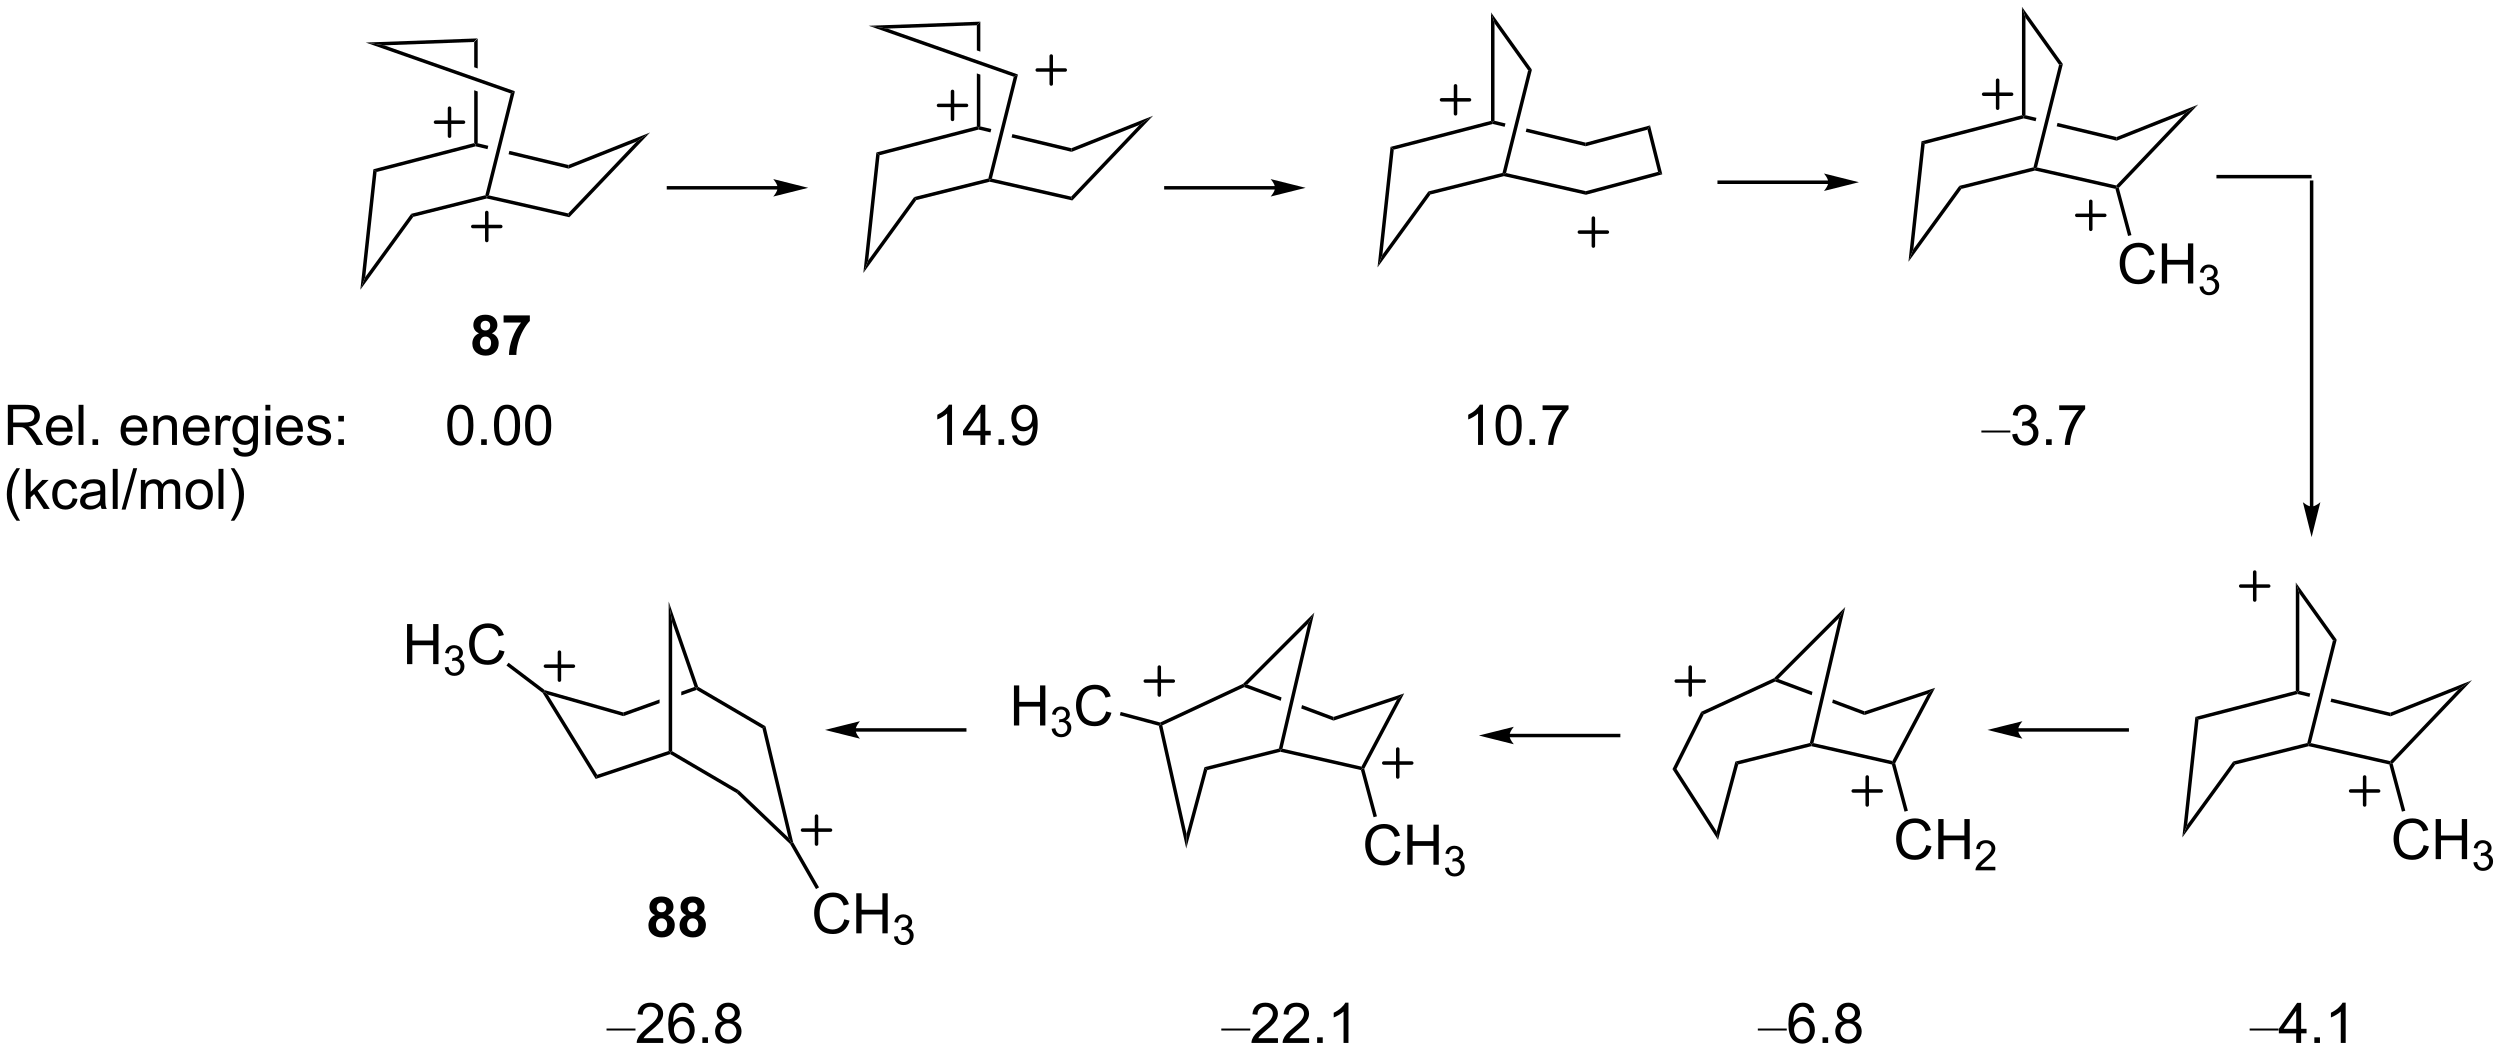 <?xml version="1.0" encoding="UTF-8"?>
<!DOCTYPE svg PUBLIC '-//W3C//DTD SVG 1.0//EN'
          'http://www.w3.org/TR/2001/REC-SVG-20010904/DTD/svg10.dtd'>
<svg stroke-dasharray="none" shape-rendering="auto" xmlns="http://www.w3.org/2000/svg" font-family="'Dialog'" text-rendering="auto" width="980" fill-opacity="1" color-interpolation="auto" color-rendering="auto" preserveAspectRatio="xMidYMid meet" font-size="12px" viewBox="0 0 980 412" fill="black" xmlns:xlink="http://www.w3.org/1999/xlink" stroke="black" image-rendering="auto" stroke-miterlimit="10" stroke-linecap="square" stroke-linejoin="miter" font-style="normal" stroke-width="1" height="412" stroke-dashoffset="0" font-weight="normal" stroke-opacity="1"
><!--Generated by the Batik Graphics2D SVG Generator--><defs id="genericDefs"
  /><g
  ><defs id="defs1"
    ><clipPath clipPathUnits="userSpaceOnUse" id="clipPath1"
      ><path d="M1.144 0.646 L368.614 0.646 L368.614 155.052 L1.144 155.052 L1.144 0.646 Z"
      /></clipPath
      ><clipPath clipPathUnits="userSpaceOnUse" id="clipPath2"
      ><path d="M46.931 15.931 L46.931 166.044 L404.183 166.044 L404.183 15.931 Z"
      /></clipPath
    ></defs
    ><g transform="scale(2.667,2.667) translate(-1.144,-0.646) matrix(1.029,0,0,1.029,-47.129,-15.741)"
    ><path d="M115.146 21.418 L114.646 21.936 L114.646 25.53 L115.146 25.706 L115.146 21.418 ZM114.646 28.816 L114.646 36.393 L114.896 36.586 L115.146 36.389 L115.146 28.991 L114.646 28.816 Z" stroke="none" clip-path="url(#clipPath2)"
    /></g
    ><g transform="matrix(2.743,0,0,2.743,-128.728,-43.699)"
    ><path d="M105.695 46.483 L105.993 46.923 L98.428 57.339 L99.127 55.526 Z" stroke="none" clip-path="url(#clipPath2)"
    /></g
    ><g transform="matrix(2.743,0,0,2.743,-128.728,-43.699)"
    ><path d="M99.127 55.526 L98.428 57.339 L100.29 40.115 L100.75 40.512 Z" stroke="none" clip-path="url(#clipPath2)"
    /></g
    ><g transform="matrix(2.743,0,0,2.743,-128.728,-43.699)"
    ><path d="M105.993 46.923 L105.695 46.483 L116.287 43.834 L116.494 44.041 L116.496 44.298 Z" stroke="none" clip-path="url(#clipPath2)"
    /></g
    ><g transform="matrix(2.743,0,0,2.743,-128.728,-43.699)"
    ><path d="M116.496 44.298 L116.494 44.041 L116.798 43.853 L128.125 46.428 L128.291 46.978 Z" stroke="none" clip-path="url(#clipPath2)"
    /></g
    ><g transform="matrix(2.743,0,0,2.743,-128.728,-43.699)"
    ><path d="M128.291 46.978 L128.125 46.428 L137.889 36.175 L139.825 34.867 Z" stroke="none" clip-path="url(#clipPath2)"
    /></g
    ><g transform="matrix(2.743,0,0,2.743,-128.728,-43.699)"
    ><path d="M139.825 34.867 L137.889 36.175 L128.191 40.031 L128.153 39.508 Z" stroke="none" clip-path="url(#clipPath2)"
    /></g
    ><g transform="matrix(2.743,0,0,2.743,-128.728,-43.699)"
    ><path d="M115.146 36.389 L114.896 36.586 L114.899 36.844 L116.594 37.25 L116.594 37.25 L116.715 36.765 L115.146 36.389 ZM119.73 37.488 L119.608 37.973 L128.191 40.031 L128.153 39.508 L119.73 37.488 Z" stroke="none" clip-path="url(#clipPath2)"
    /></g
    ><g transform="matrix(2.743,0,0,2.743,-128.728,-43.699)"
    ><path d="M114.646 36.393 L114.896 36.586 L114.899 36.844 L100.75 40.512 L100.29 40.115 Z" stroke="none" clip-path="url(#clipPath2)"
    /></g
    ><g transform="matrix(2.743,0,0,2.743,-128.728,-43.699)"
    ><path d="M116.798 43.853 L116.494 44.041 L116.287 43.834 L119.923 29.292 L120.519 28.971 Z" stroke="none" clip-path="url(#clipPath2)"
    /></g
    ><g transform="matrix(2.743,0,0,2.743,-128.728,-43.699)"
    ><path d="M120.519 28.971 L119.923 29.292 L99.193 22.009 L101.846 22.411 Z" stroke="none" clip-path="url(#clipPath2)"
    /></g
    ><g transform="matrix(2.743,0,0,2.743,-128.728,-43.699)"
    ><path d="M115.146 21.418 L114.646 21.936 L101.846 22.411 L99.193 22.009 Z" stroke="none" clip-path="url(#clipPath2)"
    /></g
    ><g stroke-width="0.5" transform="matrix(2.743,0,0,2.743,-128.728,-43.699)" stroke-linejoin="round" stroke-linecap="round"
    ><path fill="none" d="M114.494 48.3 L118.494 48.3 M116.494 46.3 L116.494 50.3" clip-path="url(#clipPath2)"
    /></g
    ><g stroke-width="0.5" transform="matrix(2.743,0,0,2.743,-128.728,-43.699)" stroke-linejoin="round" stroke-linecap="round"
    ><path fill="none" d="M109.169 33.391 L113.169 33.391 M111.169 31.391 L111.169 35.391" clip-path="url(#clipPath2)"
    /></g
    ><g transform="matrix(2.743,0,0,2.743,-128.728,-43.699)"
    ><path d="M115.387 63.563 Q114.962 63.384 114.767 63.071 Q114.574 62.756 114.574 62.381 Q114.574 61.74 115.022 61.324 Q115.47 60.905 116.293 60.905 Q117.111 60.905 117.561 61.324 Q118.012 61.74 118.012 62.381 Q118.012 62.78 117.803 63.09 Q117.598 63.399 117.223 63.563 Q117.699 63.756 117.947 64.123 Q118.197 64.49 118.197 64.97 Q118.197 65.764 117.689 66.261 Q117.184 66.756 116.345 66.756 Q115.564 66.756 115.043 66.345 Q114.431 65.86 114.431 65.017 Q114.431 64.553 114.66 64.165 Q114.892 63.774 115.387 63.563 ZM115.613 62.459 Q115.613 62.787 115.798 62.972 Q115.986 63.155 116.293 63.155 Q116.606 63.155 116.793 62.97 Q116.981 62.782 116.981 62.454 Q116.981 62.147 116.796 61.962 Q116.611 61.774 116.306 61.774 Q115.988 61.774 115.801 61.962 Q115.613 62.149 115.613 62.459 ZM115.512 64.912 Q115.512 65.365 115.743 65.621 Q115.978 65.873 116.324 65.873 Q116.665 65.873 116.887 65.629 Q117.111 65.384 117.111 64.923 Q117.111 64.522 116.884 64.277 Q116.658 64.032 116.309 64.032 Q115.908 64.032 115.71 64.311 Q115.512 64.587 115.512 64.912 ZM118.896 62.024 L118.896 61.006 L122.648 61.006 L122.648 61.803 Q122.185 62.259 121.703 63.115 Q121.224 63.97 120.971 64.933 Q120.719 65.897 120.724 66.655 L119.664 66.655 Q119.693 65.467 120.154 64.233 Q120.617 62.998 121.391 62.024 L118.896 62.024 Z" stroke="none" clip-path="url(#clipPath2)"
    /></g
    ><g transform="matrix(2.743,0,0,2.743,-128.728,-43.699)"
    ><path d="M187.029 19.022 L186.529 19.54 L186.529 23.134 L187.029 23.31 L187.029 19.022 ZM186.529 26.42 L186.529 33.997 L186.779 34.19 L187.029 33.993 L187.029 26.595 L186.529 26.42 Z" stroke="none" clip-path="url(#clipPath2)"
    /></g
    ><g transform="matrix(2.743,0,0,2.743,-128.728,-43.699)"
    ><path d="M177.578 44.086 L177.876 44.527 L170.311 54.943 L171.01 53.13 Z" stroke="none" clip-path="url(#clipPath2)"
    /></g
    ><g transform="matrix(2.743,0,0,2.743,-128.728,-43.699)"
    ><path d="M171.01 53.13 L170.311 54.943 L172.173 37.719 L172.632 38.116 Z" stroke="none" clip-path="url(#clipPath2)"
    /></g
    ><g transform="matrix(2.743,0,0,2.743,-128.728,-43.699)"
    ><path d="M177.876 44.527 L177.578 44.086 L188.17 41.438 L188.376 41.645 L188.379 41.902 Z" stroke="none" clip-path="url(#clipPath2)"
    /></g
    ><g transform="matrix(2.743,0,0,2.743,-128.728,-43.699)"
    ><path d="M188.379 41.902 L188.376 41.645 L188.681 41.457 L200.008 44.032 L200.174 44.582 Z" stroke="none" clip-path="url(#clipPath2)"
    /></g
    ><g transform="matrix(2.743,0,0,2.743,-128.728,-43.699)"
    ><path d="M200.174 44.582 L200.008 44.032 L209.772 33.779 L211.708 32.471 Z" stroke="none" clip-path="url(#clipPath2)"
    /></g
    ><g transform="matrix(2.743,0,0,2.743,-128.728,-43.699)"
    ><path d="M211.708 32.471 L209.772 33.779 L200.073 37.635 L200.036 37.111 Z" stroke="none" clip-path="url(#clipPath2)"
    /></g
    ><g transform="matrix(2.743,0,0,2.743,-128.728,-43.699)"
    ><path d="M187.029 33.993 L186.779 34.19 L186.781 34.448 L188.476 34.854 L188.598 34.369 L187.029 33.993 ZM191.612 35.092 L191.491 35.577 L200.073 37.635 L200.036 37.111 L191.612 35.092 Z" stroke="none" clip-path="url(#clipPath2)"
    /></g
    ><g transform="matrix(2.743,0,0,2.743,-128.728,-43.699)"
    ><path d="M186.529 33.997 L186.779 34.19 L186.781 34.448 L172.632 38.116 L172.173 37.719 Z" stroke="none" clip-path="url(#clipPath2)"
    /></g
    ><g transform="matrix(2.743,0,0,2.743,-128.728,-43.699)"
    ><path d="M188.681 41.457 L188.376 41.645 L188.17 41.438 L191.806 26.896 L192.402 26.575 Z" stroke="none" clip-path="url(#clipPath2)"
    /></g
    ><g transform="matrix(2.743,0,0,2.743,-128.728,-43.699)"
    ><path d="M192.402 26.575 L191.806 26.896 L171.076 19.612 L173.729 20.015 Z" stroke="none" clip-path="url(#clipPath2)"
    /></g
    ><g transform="matrix(2.743,0,0,2.743,-128.728,-43.699)"
    ><path d="M187.029 19.022 L186.529 19.54 L173.729 20.015 L171.076 19.612 Z" stroke="none" clip-path="url(#clipPath2)"
    /></g
    ><g stroke-width="0.5" transform="matrix(2.743,0,0,2.743,-128.728,-43.699)" stroke-linejoin="round" stroke-linecap="round"
    ><path fill="none" d="M195.162 25.937 L199.162 25.937 M197.162 23.937 L197.162 27.937" clip-path="url(#clipPath2)"
    /></g
    ><g stroke-width="0.5" transform="matrix(2.743,0,0,2.743,-128.728,-43.699)" stroke-linejoin="round" stroke-linecap="round"
    ><path fill="none" d="M181.052 30.995 L185.052 30.995 M183.052 28.995 L183.052 32.995" clip-path="url(#clipPath2)"
    /></g
    ><g transform="matrix(2.743,0,0,2.743,-128.728,-43.699)"
    ><path d="M260.509 33.194 L260.259 33.391 L260.009 33.198 L260.009 17.702 L260.509 19.262 Z" stroke="none" clip-path="url(#clipPath2)"
    /></g
    ><g transform="matrix(2.743,0,0,2.743,-128.728,-43.699)"
    ><path d="M251.059 43.288 L251.356 43.729 L243.791 54.144 L244.49 52.331 Z" stroke="none" clip-path="url(#clipPath2)"
    /></g
    ><g transform="matrix(2.743,0,0,2.743,-128.728,-43.699)"
    ><path d="M244.49 52.331 L243.791 54.144 L245.653 36.92 L246.113 37.317 Z" stroke="none" clip-path="url(#clipPath2)"
    /></g
    ><g transform="matrix(2.743,0,0,2.743,-128.728,-43.699)"
    ><path d="M251.356 43.729 L251.059 43.288 L261.651 40.64 L261.857 40.846 L261.859 41.103 Z" stroke="none" clip-path="url(#clipPath2)"
    /></g
    ><g transform="matrix(2.743,0,0,2.743,-128.728,-43.699)"
    ><path d="M261.859 41.103 L261.857 40.846 L262.161 40.659 L273.566 43.251 L273.576 43.766 Z" stroke="none" clip-path="url(#clipPath2)"
    /></g
    ><g transform="matrix(2.743,0,0,2.743,-128.728,-43.699)"
    ><path d="M260.509 33.194 L260.259 33.391 L260.262 33.649 L261.957 34.055 L262.078 33.57 L260.509 33.194 ZM265.093 34.293 L264.971 34.778 L273.538 36.832 L273.531 36.316 L265.093 34.293 Z" stroke="none" clip-path="url(#clipPath2)"
    /></g
    ><g transform="matrix(2.743,0,0,2.743,-128.728,-43.699)"
    ><path d="M260.009 33.198 L260.259 33.391 L260.262 33.649 L246.113 37.317 L245.653 36.92 Z" stroke="none" clip-path="url(#clipPath2)"
    /></g
    ><g transform="matrix(2.743,0,0,2.743,-128.728,-43.699)"
    ><path d="M262.161 40.659 L261.857 40.846 L261.651 40.64 L265.313 25.988 L265.854 25.886 Z" stroke="none" clip-path="url(#clipPath2)"
    /></g
    ><g stroke-width="0.5" transform="matrix(2.743,0,0,2.743,-128.728,-43.699)" stroke-linejoin="round" stroke-linecap="round"
    ><path fill="none" d="M272.636 49.099 L276.636 49.099 M274.636 47.099 L274.636 51.099" clip-path="url(#clipPath2)"
    /></g
    ><g stroke-width="0.5" transform="matrix(2.743,0,0,2.743,-128.728,-43.699)" stroke-linejoin="round" stroke-linecap="round"
    ><path fill="none" d="M252.935 30.197 L256.935 30.197 M254.935 28.197 L254.935 32.197" clip-path="url(#clipPath2)"
    /></g
    ><g transform="matrix(2.743,0,0,2.743,-128.728,-43.699)"
    ><path d="M273.576 43.766 L273.566 43.251 L283.884 40.486 L284.488 40.842 Z" stroke="none" clip-path="url(#clipPath2)"
    /></g
    ><g transform="matrix(2.743,0,0,2.743,-128.728,-43.699)"
    ><path d="M273.538 36.832 L273.531 36.316 L282.734 33.851 L282.373 34.465 Z" stroke="none" clip-path="url(#clipPath2)"
    /></g
    ><g transform="matrix(2.743,0,0,2.743,-128.728,-43.699)"
    ><path d="M282.373 34.465 L282.734 33.851 L284.488 40.842 L283.884 40.486 Z" stroke="none" clip-path="url(#clipPath2)"
    /></g
    ><g transform="matrix(2.743,0,0,2.743,-128.728,-43.699)"
    ><path d="M265.854 25.886 L265.313 25.988 L260.509 19.262 L260.009 17.702 Z" stroke="none" clip-path="url(#clipPath2)"
    /></g
    ><g transform="matrix(2.743,0,0,2.743,-128.728,-43.699)"
    ><path d="M336.386 32.395 L336.136 32.593 L335.886 32.399 L335.886 16.904 L336.386 18.464 Z" stroke="none" clip-path="url(#clipPath2)"
    /></g
    ><g transform="matrix(2.743,0,0,2.743,-128.728,-43.699)"
    ><path d="M326.935 42.489 L327.233 42.93 L319.667 53.345 L320.366 51.532 Z" stroke="none" clip-path="url(#clipPath2)"
    /></g
    ><g transform="matrix(2.743,0,0,2.743,-128.728,-43.699)"
    ><path d="M320.366 51.532 L319.667 53.345 L321.529 36.121 L321.989 36.519 Z" stroke="none" clip-path="url(#clipPath2)"
    /></g
    ><g transform="matrix(2.743,0,0,2.743,-128.728,-43.699)"
    ><path d="M327.233 42.93 L326.935 42.489 L337.527 39.841 L337.733 40.047 L337.736 40.304 Z" stroke="none" clip-path="url(#clipPath2)"
    /></g
    ><g transform="matrix(2.743,0,0,2.743,-128.728,-43.699)"
    ><path d="M337.736 40.304 L337.733 40.047 L338.037 39.86 L349.364 42.434 L349.447 42.709 L349.245 42.92 Z" stroke="none" clip-path="url(#clipPath2)"
    /></g
    ><g transform="matrix(2.743,0,0,2.743,-128.728,-43.699)"
    ><path d="M349.725 42.78 L349.447 42.709 L349.364 42.434 L359.129 32.181 L361.064 30.874 Z" stroke="none" clip-path="url(#clipPath2)"
    /></g
    ><g transform="matrix(2.743,0,0,2.743,-128.728,-43.699)"
    ><path d="M361.064 30.874 L359.129 32.181 L349.43 36.037 L349.392 35.514 Z" stroke="none" clip-path="url(#clipPath2)"
    /></g
    ><g transform="matrix(2.743,0,0,2.743,-128.728,-43.699)"
    ><path d="M336.386 32.395 L336.136 32.593 L336.138 32.85 L337.833 33.257 L337.833 33.257 L337.954 32.772 L336.386 32.395 ZM340.969 33.494 L340.848 33.98 L349.43 36.037 L349.392 35.514 L340.969 33.494 Z" stroke="none" clip-path="url(#clipPath2)"
    /></g
    ><g transform="matrix(2.743,0,0,2.743,-128.728,-43.699)"
    ><path d="M335.886 32.399 L336.136 32.593 L336.138 32.85 L321.989 36.519 L321.529 36.121 Z" stroke="none" clip-path="url(#clipPath2)"
    /></g
    ><g transform="matrix(2.743,0,0,2.743,-128.728,-43.699)"
    ><path d="M338.037 39.86 L337.733 40.047 L337.527 39.841 L341.19 25.189 L341.731 25.087 Z" stroke="none" clip-path="url(#clipPath2)"
    /></g
    ><g stroke-width="0.5" transform="matrix(2.743,0,0,2.743,-128.728,-43.699)" stroke-linejoin="round" stroke-linecap="round"
    ><path fill="none" d="M343.72 46.703 L347.72 46.703 M345.72 44.703 L345.72 48.703" clip-path="url(#clipPath2)"
    /></g
    ><g stroke-width="0.5" transform="matrix(2.743,0,0,2.743,-128.728,-43.699)" stroke-linejoin="round" stroke-linecap="round"
    ><path fill="none" d="M330.408 29.398 L334.408 29.398 M332.408 27.398 L332.408 31.398" clip-path="url(#clipPath2)"
    /></g
    ><g transform="matrix(2.743,0,0,2.743,-128.728,-43.699)"
    ><path d="M354.159 54.438 L354.916 54.628 Q354.68 55.562 354.06 56.055 Q353.44 56.544 352.547 56.544 Q351.62 56.544 351.039 56.167 Q350.461 55.789 350.156 55.075 Q349.854 54.359 349.854 53.539 Q349.854 52.643 350.195 51.979 Q350.539 51.312 351.169 50.966 Q351.799 50.62 352.557 50.62 Q353.416 50.62 354.002 51.057 Q354.588 51.495 354.82 52.289 L354.073 52.464 Q353.875 51.839 353.495 51.555 Q353.117 51.268 352.541 51.268 Q351.883 51.268 351.437 51.586 Q350.995 51.901 350.815 52.435 Q350.635 52.969 350.635 53.534 Q350.635 54.266 350.849 54.81 Q351.062 55.354 351.51 55.625 Q351.961 55.893 352.484 55.893 Q353.12 55.893 353.56 55.526 Q354.002 55.159 354.159 54.438 ZM355.874 56.445 L355.874 50.719 L356.631 50.719 L356.631 53.07 L359.608 53.07 L359.608 50.719 L360.366 50.719 L360.366 56.445 L359.608 56.445 L359.608 53.745 L356.631 53.745 L356.631 56.445 L355.874 56.445 Z" stroke="none" clip-path="url(#clipPath2)"
    /></g
    ><g transform="matrix(2.743,0,0,2.743,-128.728,-43.699)"
    ><path d="M361.262 56.91 L361.79 56.84 Q361.881 57.289 362.098 57.487 Q362.317 57.684 362.631 57.684 Q363.002 57.684 363.258 57.426 Q363.516 57.168 363.516 56.788 Q363.516 56.424 363.278 56.19 Q363.042 55.953 362.674 55.953 Q362.526 55.953 362.303 56.012 L362.362 55.549 Q362.415 55.555 362.446 55.555 Q362.784 55.555 363.053 55.379 Q363.323 55.203 363.323 54.836 Q363.323 54.547 363.125 54.358 Q362.93 54.166 362.62 54.166 Q362.311 54.166 362.106 54.36 Q361.901 54.553 361.842 54.94 L361.315 54.846 Q361.413 54.315 361.755 54.024 Q362.098 53.733 362.608 53.733 Q362.959 53.733 363.255 53.883 Q363.551 54.034 363.708 54.295 Q363.864 54.555 363.864 54.848 Q363.864 55.127 363.713 55.356 Q363.565 55.584 363.272 55.719 Q363.653 55.807 363.864 56.084 Q364.075 56.36 364.075 56.776 Q364.075 57.338 363.665 57.731 Q363.255 58.121 362.627 58.121 Q362.063 58.121 361.688 57.785 Q361.315 57.448 361.262 56.91 Z" stroke="none" clip-path="url(#clipPath2)"
    /></g
    ><g transform="matrix(2.743,0,0,2.743,-128.728,-43.699)"
    ><path d="M349.245 42.92 L349.447 42.709 L349.725 42.78 L351.533 49.527 L351.05 49.656 Z" stroke="none" clip-path="url(#clipPath2)"
    /></g
    ><g transform="matrix(2.743,0,0,2.743,-128.728,-43.699)"
    ><path d="M341.731 25.087 L341.19 25.189 L336.386 18.464 L335.886 16.904 Z" stroke="none" clip-path="url(#clipPath2)"
    /></g
    ><g transform="matrix(2.743,0,0,2.743,-128.728,-43.699)"
    ><path d="M375.522 114.661 L375.272 114.859 L375.022 114.665 L375.022 99.169 L375.522 100.73 Z" stroke="none" clip-path="url(#clipPath2)"
    /></g
    ><g transform="matrix(2.743,0,0,2.743,-128.728,-43.699)"
    ><path d="M366.071 124.755 L366.369 125.196 L358.804 135.611 L359.502 133.798 Z" stroke="none" clip-path="url(#clipPath2)"
    /></g
    ><g transform="matrix(2.743,0,0,2.743,-128.728,-43.699)"
    ><path d="M359.502 133.798 L358.804 135.611 L360.665 118.387 L361.125 118.784 Z" stroke="none" clip-path="url(#clipPath2)"
    /></g
    ><g transform="matrix(2.743,0,0,2.743,-128.728,-43.699)"
    ><path d="M366.369 125.196 L366.071 124.755 L376.663 122.107 L376.869 122.313 L376.872 122.57 Z" stroke="none" clip-path="url(#clipPath2)"
    /></g
    ><g transform="matrix(2.743,0,0,2.743,-128.728,-43.699)"
    ><path d="M376.872 122.57 L376.869 122.313 L377.174 122.126 L388.5 124.7 L388.583 124.975 L388.381 125.186 Z" stroke="none" clip-path="url(#clipPath2)"
    /></g
    ><g transform="matrix(2.743,0,0,2.743,-128.728,-43.699)"
    ><path d="M388.861 125.046 L388.583 124.975 L388.5 124.7 L398.265 114.447 L400.201 113.14 Z" stroke="none" clip-path="url(#clipPath2)"
    /></g
    ><g transform="matrix(2.743,0,0,2.743,-128.728,-43.699)"
    ><path d="M400.201 113.14 L398.265 114.447 L388.566 118.303 L388.529 117.78 Z" stroke="none" clip-path="url(#clipPath2)"
    /></g
    ><g transform="matrix(2.743,0,0,2.743,-128.728,-43.699)"
    ><path d="M375.522 114.661 L375.272 114.859 L375.274 115.116 L376.969 115.523 L376.969 115.523 L377.09 115.037 L377.09 115.037 L375.522 114.661 ZM380.105 115.76 L379.984 116.245 L379.984 116.245 L388.566 118.303 L388.529 117.78 L380.105 115.76 Z" stroke="none" clip-path="url(#clipPath2)"
    /></g
    ><g transform="matrix(2.743,0,0,2.743,-128.728,-43.699)"
    ><path d="M375.022 114.665 L375.272 114.859 L375.274 115.116 L361.125 118.784 L360.665 118.387 Z" stroke="none" clip-path="url(#clipPath2)"
    /></g
    ><g transform="matrix(2.743,0,0,2.743,-128.728,-43.699)"
    ><path d="M377.174 122.126 L376.869 122.313 L376.663 122.107 L380.326 107.455 L380.867 107.353 Z" stroke="none" clip-path="url(#clipPath2)"
    /></g
    ><g stroke-width="0.5" transform="matrix(2.743,0,0,2.743,-128.728,-43.699)" stroke-linejoin="round" stroke-linecap="round"
    ><path fill="none" d="M382.856 128.969 L386.856 128.969 M384.856 126.969 L384.856 130.969" clip-path="url(#clipPath2)"
    /></g
    ><g stroke-width="0.5" transform="matrix(2.743,0,0,2.743,-128.728,-43.699)" stroke-linejoin="round" stroke-linecap="round"
    ><path fill="none" d="M367.148 99.683 L371.148 99.683 M369.148 97.683 L369.148 101.683" clip-path="url(#clipPath2)"
    /></g
    ><g transform="matrix(2.743,0,0,2.743,-128.728,-43.699)"
    ><path d="M393.295 136.703 L394.053 136.893 Q393.816 137.828 393.196 138.321 Q392.576 138.81 391.683 138.81 Q390.756 138.81 390.175 138.433 Q389.597 138.055 389.292 137.341 Q388.99 136.625 388.99 135.805 Q388.99 134.909 389.331 134.245 Q389.675 133.578 390.305 133.232 Q390.935 132.886 391.693 132.886 Q392.553 132.886 393.139 133.323 Q393.724 133.761 393.956 134.555 L393.209 134.729 Q393.011 134.104 392.631 133.821 Q392.253 133.534 391.678 133.534 Q391.019 133.534 390.574 133.852 Q390.131 134.167 389.951 134.701 Q389.771 135.235 389.771 135.8 Q389.771 136.531 389.985 137.076 Q390.199 137.62 390.646 137.891 Q391.097 138.159 391.62 138.159 Q392.256 138.159 392.696 137.792 Q393.139 137.425 393.295 136.703 ZM395.01 138.711 L395.01 132.985 L395.767 132.985 L395.767 135.336 L398.744 135.336 L398.744 132.985 L399.502 132.985 L399.502 138.711 L398.744 138.711 L398.744 136.011 L395.767 136.011 L395.767 138.711 L395.01 138.711 Z" stroke="none" clip-path="url(#clipPath2)"
    /></g
    ><g transform="matrix(2.743,0,0,2.743,-128.728,-43.699)"
    ><path d="M400.398 139.176 L400.926 139.106 Q401.017 139.555 401.234 139.753 Q401.453 139.95 401.767 139.95 Q402.139 139.95 402.394 139.692 Q402.652 139.434 402.652 139.053 Q402.652 138.69 402.414 138.456 Q402.178 138.219 401.81 138.219 Q401.662 138.219 401.439 138.278 L401.498 137.815 Q401.551 137.821 401.582 137.821 Q401.92 137.821 402.189 137.645 Q402.459 137.469 402.459 137.102 Q402.459 136.813 402.262 136.624 Q402.066 136.432 401.756 136.432 Q401.447 136.432 401.242 136.626 Q401.037 136.819 400.978 137.206 L400.451 137.112 Q400.549 136.581 400.89 136.29 Q401.234 135.999 401.744 135.999 Q402.096 135.999 402.39 136.149 Q402.687 136.299 402.844 136.561 Q403 136.821 403 137.114 Q403 137.393 402.849 137.622 Q402.701 137.85 402.408 137.985 Q402.789 138.073 403 138.35 Q403.211 138.626 403.211 139.042 Q403.211 139.604 402.801 139.997 Q402.39 140.387 401.764 140.387 Q401.199 140.387 400.824 140.051 Q400.451 139.714 400.398 139.176 Z" stroke="none" clip-path="url(#clipPath2)"
    /></g
    ><g transform="matrix(2.743,0,0,2.743,-128.728,-43.699)"
    ><path d="M388.381 125.186 L388.583 124.975 L388.861 125.046 L390.669 131.793 L390.186 131.922 Z" stroke="none" clip-path="url(#clipPath2)"
    /></g
    ><g transform="matrix(2.743,0,0,2.743,-128.728,-43.699)"
    ><path d="M380.867 107.353 L380.326 107.455 L375.522 100.73 L375.022 99.169 Z" stroke="none" clip-path="url(#clipPath2)"
    /></g
    ><g transform="matrix(2.743,0,0,2.743,-128.728,-43.699)"
    ><path d="M295.339 125.182 L294.932 124.769 L305.576 122.108 L305.785 122.313 L305.788 122.57 Z" stroke="none" clip-path="url(#clipPath2)"
    /></g
    ><g transform="matrix(2.743,0,0,2.743,-128.728,-43.699)"
    ><path d="M305.788 122.57 L305.785 122.313 L306.086 122.125 L317.368 124.689 L317.499 124.975 L317.297 125.186 Z" stroke="none" clip-path="url(#clipPath2)"
    /></g
    ><g transform="matrix(2.743,0,0,2.743,-128.728,-43.699)"
    ><path d="M317.766 125.006 L317.499 124.975 L317.368 124.689 L322.456 115.09 L323.483 114.22 Z" stroke="none" clip-path="url(#clipPath2)"
    /></g
    ><g transform="matrix(2.743,0,0,2.743,-128.728,-43.699)"
    ><path d="M323.483 114.22 L322.456 115.09 L313.38 118.115 L313.39 117.585 Z" stroke="none" clip-path="url(#clipPath2)"
    /></g
    ><g transform="matrix(2.743,0,0,2.743,-128.728,-43.699)"
    ><path d="M301.057 112.96 L300.606 113.057 L300.616 113.328 L305.836 115.286 L305.951 114.795 L301.057 112.96 ZM308.878 115.892 L308.763 116.383 L313.38 118.115 L313.39 117.585 L308.878 115.892 Z" stroke="none" clip-path="url(#clipPath2)"
    /></g
    ><g transform="matrix(2.743,0,0,2.743,-128.728,-43.699)"
    ><path d="M300.461 112.849 L300.606 113.057 L300.616 113.328 L290.407 118.04 L290.038 117.659 Z" stroke="none" clip-path="url(#clipPath2)"
    /></g
    ><g transform="matrix(2.743,0,0,2.743,-128.728,-43.699)"
    ><path d="M306.086 122.125 L305.785 122.313 L305.576 122.108 L309.747 104.27 L310.633 102.677 Z" stroke="none" clip-path="url(#clipPath2)"
    /></g
    ><g stroke-width="0.5" transform="matrix(2.743,0,0,2.743,-128.728,-43.699)" stroke-linejoin="round" stroke-linecap="round"
    ><path fill="none" d="M311.772 128.969 L315.772 128.969 M313.772 126.969 L313.772 130.969" clip-path="url(#clipPath2)"
    /></g
    ><g stroke-width="0.5" transform="matrix(2.743,0,0,2.743,-128.728,-43.699)" stroke-linejoin="round" stroke-linecap="round"
    ><path fill="none" d="M286.48 113.261 L290.48 113.261 M288.48 111.261 L288.48 115.261" clip-path="url(#clipPath2)"
    /></g
    ><g transform="matrix(2.743,0,0,2.743,-128.728,-43.699)"
    ><path d="M322.211 136.703 L322.969 136.893 Q322.732 137.828 322.112 138.321 Q321.492 138.81 320.599 138.81 Q319.672 138.81 319.091 138.433 Q318.513 138.055 318.208 137.341 Q317.906 136.625 317.906 135.805 Q317.906 134.909 318.247 134.245 Q318.591 133.578 319.221 133.232 Q319.851 132.886 320.609 132.886 Q321.469 132.886 322.055 133.323 Q322.64 133.761 322.872 134.555 L322.125 134.729 Q321.927 134.104 321.547 133.821 Q321.169 133.534 320.594 133.534 Q319.935 133.534 319.49 133.852 Q319.047 134.167 318.867 134.701 Q318.687 135.235 318.687 135.8 Q318.687 136.531 318.901 137.076 Q319.115 137.62 319.562 137.891 Q320.013 138.159 320.536 138.159 Q321.172 138.159 321.612 137.792 Q322.055 137.425 322.211 136.703 ZM323.926 138.711 L323.926 132.985 L324.683 132.985 L324.683 135.336 L327.66 135.336 L327.66 132.985 L328.418 132.985 L328.418 138.711 L327.66 138.711 L327.66 136.011 L324.683 136.011 L324.683 138.711 L323.926 138.711 Z" stroke="none" clip-path="url(#clipPath2)"
    /></g
    ><g transform="matrix(2.743,0,0,2.743,-128.728,-43.699)"
    ><path d="M332.084 139.803 L332.084 140.311 L329.244 140.311 Q329.238 140.12 329.306 139.944 Q329.414 139.655 329.652 139.374 Q329.892 139.093 330.344 138.723 Q331.043 138.149 331.289 137.813 Q331.535 137.477 331.535 137.178 Q331.535 136.866 331.31 136.651 Q331.088 136.434 330.726 136.434 Q330.346 136.434 330.117 136.663 Q329.889 136.891 329.887 137.296 L329.344 137.241 Q329.4 136.633 329.764 136.317 Q330.127 135.999 330.738 135.999 Q331.357 135.999 331.717 136.343 Q332.078 136.684 332.078 137.19 Q332.078 137.448 331.972 137.698 Q331.867 137.946 331.621 138.221 Q331.377 138.497 330.808 138.977 Q330.334 139.376 330.199 139.518 Q330.064 139.661 329.976 139.803 L332.084 139.803 Z" stroke="none" clip-path="url(#clipPath2)"
    /></g
    ><g transform="matrix(2.743,0,0,2.743,-128.728,-43.699)"
    ><path d="M317.297 125.186 L317.499 124.975 L317.766 125.006 L319.585 131.793 L319.102 131.922 Z" stroke="none" clip-path="url(#clipPath2)"
    /></g
    ><g transform="matrix(2.743,0,0,2.743,-128.728,-43.699)"
    ><path d="M310.633 102.677 L309.747 104.27 L301.057 112.96 L300.606 113.057 L300.461 112.849 Z" stroke="none" clip-path="url(#clipPath2)"
    /></g
    ><g transform="matrix(2.743,0,0,2.743,-128.728,-43.699)"
    ><path d="M294.932 124.769 L295.339 125.182 L292.45 135.964 L292.26 134.744 Z" stroke="none" clip-path="url(#clipPath2)"
    /></g
    ><g transform="matrix(2.743,0,0,2.743,-128.728,-43.699)"
    ><path d="M292.26 134.744 L292.45 135.964 L285.942 125.852 L286.517 125.821 Z" stroke="none" clip-path="url(#clipPath2)"
    /></g
    ><g transform="matrix(2.743,0,0,2.743,-128.728,-43.699)"
    ><path d="M286.517 125.821 L285.942 125.852 L290.038 117.659 L290.407 118.04 Z" stroke="none" clip-path="url(#clipPath2)"
    /></g
    ><g transform="matrix(2.743,0,0,2.743,-128.728,-43.699)"
    ><path d="M219.463 125.981 L219.056 125.567 L229.7 122.906 L229.909 123.112 L229.912 123.369 Z" stroke="none" clip-path="url(#clipPath2)"
    /></g
    ><g transform="matrix(2.743,0,0,2.743,-128.728,-43.699)"
    ><path d="M229.912 123.369 L229.909 123.112 L230.209 122.924 L241.492 125.488 L241.623 125.774 L241.421 125.984 Z" stroke="none" clip-path="url(#clipPath2)"
    /></g
    ><g transform="matrix(2.743,0,0,2.743,-128.728,-43.699)"
    ><path d="M241.89 125.804 L241.623 125.774 L241.492 125.488 L246.58 115.888 L247.606 115.019 Z" stroke="none" clip-path="url(#clipPath2)"
    /></g
    ><g transform="matrix(2.743,0,0,2.743,-128.728,-43.699)"
    ><path d="M247.606 115.019 L246.58 115.888 L237.504 118.913 L237.514 118.383 Z" stroke="none" clip-path="url(#clipPath2)"
    /></g
    ><g transform="matrix(2.743,0,0,2.743,-128.728,-43.699)"
    ><path d="M225.181 113.758 L224.73 113.856 L224.74 114.127 L229.96 116.085 L229.96 116.085 L230.075 115.594 L225.181 113.758 ZM233.002 116.691 L232.887 117.182 L237.504 118.913 L237.514 118.383 L233.002 116.691 Z" stroke="none" clip-path="url(#clipPath2)"
    /></g
    ><g transform="matrix(2.743,0,0,2.743,-128.728,-43.699)"
    ><path d="M224.584 113.648 L224.73 113.856 L224.74 114.127 L213.037 119.589 L212.749 119.447 L212.726 119.182 Z" stroke="none" clip-path="url(#clipPath2)"
    /></g
    ><g transform="matrix(2.743,0,0,2.743,-128.728,-43.699)"
    ><path d="M230.209 122.924 L229.909 123.112 L229.7 122.906 L233.871 105.068 L234.757 103.475 Z" stroke="none" clip-path="url(#clipPath2)"
    /></g
    ><g stroke-width="0.5" transform="matrix(2.743,0,0,2.743,-128.728,-43.699)" stroke-linejoin="round" stroke-linecap="round"
    ><path fill="none" d="M244.681 124.975 L248.681 124.975 M246.681 122.975 L246.681 126.975" clip-path="url(#clipPath2)"
    /></g
    ><g stroke-width="0.5" transform="matrix(2.743,0,0,2.743,-128.728,-43.699)" stroke-linejoin="round" stroke-linecap="round"
    ><path fill="none" d="M210.604 113.261 L214.604 113.261 M212.604 111.261 L212.604 115.261" clip-path="url(#clipPath2)"
    /></g
    ><g transform="matrix(2.743,0,0,2.743,-128.728,-43.699)"
    ><path d="M246.334 137.502 L247.092 137.692 Q246.855 138.627 246.236 139.119 Q245.616 139.609 244.722 139.609 Q243.796 139.609 243.215 139.231 Q242.637 138.854 242.332 138.14 Q242.03 137.424 242.03 136.604 Q242.03 135.708 242.371 135.044 Q242.715 134.377 243.345 134.031 Q243.975 133.684 244.733 133.684 Q245.592 133.684 246.178 134.122 Q246.764 134.559 246.996 135.354 L246.249 135.528 Q246.051 134.903 245.671 134.619 Q245.293 134.333 244.717 134.333 Q244.059 134.333 243.613 134.65 Q243.171 134.966 242.991 135.5 Q242.811 136.033 242.811 136.598 Q242.811 137.33 243.025 137.875 Q243.238 138.419 243.686 138.69 Q244.137 138.958 244.66 138.958 Q245.296 138.958 245.736 138.591 Q246.178 138.223 246.334 137.502 ZM248.049 139.51 L248.049 133.783 L248.807 133.783 L248.807 136.135 L251.784 136.135 L251.784 133.783 L252.542 133.783 L252.542 139.51 L251.784 139.51 L251.784 136.809 L248.807 136.809 L248.807 139.51 L248.049 139.51 Z" stroke="none" clip-path="url(#clipPath2)"
    /></g
    ><g transform="matrix(2.743,0,0,2.743,-128.728,-43.699)"
    ><path d="M253.438 139.975 L253.965 139.905 Q254.057 140.354 254.274 140.551 Q254.493 140.749 254.807 140.749 Q255.178 140.749 255.434 140.491 Q255.692 140.233 255.692 139.852 Q255.692 139.489 255.454 139.254 Q255.217 139.018 254.85 139.018 Q254.702 139.018 254.479 139.077 L254.538 138.614 Q254.59 138.62 254.622 138.62 Q254.959 138.62 255.229 138.444 Q255.499 138.268 255.499 137.901 Q255.499 137.612 255.301 137.422 Q255.106 137.231 254.796 137.231 Q254.487 137.231 254.282 137.424 Q254.077 137.618 254.018 138.004 L253.491 137.911 Q253.588 137.379 253.93 137.088 Q254.274 136.797 254.784 136.797 Q255.135 136.797 255.43 136.948 Q255.727 137.098 255.883 137.36 Q256.04 137.62 256.04 137.913 Q256.04 138.192 255.889 138.42 Q255.741 138.649 255.448 138.784 Q255.829 138.872 256.04 139.149 Q256.25 139.424 256.25 139.84 Q256.25 140.403 255.84 140.795 Q255.43 141.186 254.803 141.186 Q254.239 141.186 253.864 140.85 Q253.491 140.512 253.438 139.975 Z" stroke="none" clip-path="url(#clipPath2)"
    /></g
    ><g transform="matrix(2.743,0,0,2.743,-128.728,-43.699)"
    ><path d="M241.421 125.984 L241.623 125.774 L241.89 125.804 L243.708 132.591 L243.226 132.721 Z" stroke="none" clip-path="url(#clipPath2)"
    /></g
    ><g transform="matrix(2.743,0,0,2.743,-128.728,-43.699)"
    ><path d="M234.757 103.475 L233.871 105.068 L225.181 113.758 L224.73 113.856 L224.584 113.648 Z" stroke="none" clip-path="url(#clipPath2)"
    /></g
    ><g transform="matrix(2.743,0,0,2.743,-128.728,-43.699)"
    ><path d="M219.056 125.567 L219.463 125.981 L216.457 137.201 L216.501 135.104 Z" stroke="none" clip-path="url(#clipPath2)"
    /></g
    ><g transform="matrix(2.743,0,0,2.743,-128.728,-43.699)"
    ><path d="M216.501 135.104 L216.457 137.201 L212.538 119.649 L212.749 119.447 L213.037 119.589 Z" stroke="none" clip-path="url(#clipPath2)"
    /></g
    ><g transform="matrix(2.743,0,0,2.743,-128.728,-43.699)"
    ><path d="M191.829 119.61 L191.829 113.884 L192.587 113.884 L192.587 116.235 L195.563 116.235 L195.563 113.884 L196.321 113.884 L196.321 119.61 L195.563 119.61 L195.563 116.91 L192.587 116.91 L192.587 119.61 L191.829 119.61 Z" stroke="none" clip-path="url(#clipPath2)"
    /></g
    ><g transform="matrix(2.743,0,0,2.743,-128.728,-43.699)"
    ><path d="M197.218 120.076 L197.745 120.005 Q197.837 120.454 198.054 120.652 Q198.272 120.849 198.587 120.849 Q198.958 120.849 199.214 120.591 Q199.472 120.334 199.472 119.953 Q199.472 119.589 199.233 119.355 Q198.997 119.119 198.63 119.119 Q198.481 119.119 198.259 119.177 L198.317 118.714 Q198.37 118.72 198.401 118.72 Q198.739 118.72 199.009 118.544 Q199.278 118.369 199.278 118.001 Q199.278 117.712 199.081 117.523 Q198.886 117.332 198.575 117.332 Q198.267 117.332 198.061 117.525 Q197.856 117.718 197.798 118.105 L197.27 118.011 Q197.368 117.48 197.71 117.189 Q198.054 116.898 198.563 116.898 Q198.915 116.898 199.21 117.048 Q199.507 117.199 199.663 117.46 Q199.819 117.72 199.819 118.013 Q199.819 118.292 199.669 118.521 Q199.52 118.749 199.227 118.884 Q199.608 118.972 199.819 119.249 Q200.03 119.525 200.03 119.941 Q200.03 120.503 199.62 120.896 Q199.21 121.287 198.583 121.287 Q198.018 121.287 197.643 120.951 Q197.27 120.613 197.218 120.076 Z" stroke="none" clip-path="url(#clipPath2)"
    /></g
    ><g transform="matrix(2.743,0,0,2.743,-128.728,-43.699)"
    ><path d="M205.006 117.603 L205.764 117.793 Q205.527 118.728 204.907 119.22 Q204.287 119.709 203.394 119.709 Q202.467 119.709 201.886 119.332 Q201.308 118.954 201.003 118.241 Q200.701 117.525 200.701 116.704 Q200.701 115.808 201.042 115.144 Q201.386 114.478 202.016 114.131 Q202.647 113.785 203.404 113.785 Q204.264 113.785 204.85 114.222 Q205.435 114.66 205.667 115.454 L204.92 115.629 Q204.722 115.004 204.342 114.72 Q203.964 114.433 203.389 114.433 Q202.73 114.433 202.285 114.751 Q201.842 115.066 201.662 115.6 Q201.482 116.134 201.482 116.699 Q201.482 117.431 201.696 117.975 Q201.91 118.519 202.357 118.79 Q202.808 119.058 203.331 119.058 Q203.967 119.058 204.407 118.691 Q204.85 118.324 205.006 117.603 Z" stroke="none" clip-path="url(#clipPath2)"
    /></g
    ><g transform="matrix(2.743,0,0,2.743,-128.728,-43.699)"
    ><path d="M212.726 119.182 L212.749 119.447 L212.538 119.649 L206.96 118.155 L207.089 117.672 Z" stroke="none" clip-path="url(#clipPath2)"
    /></g
    ><g transform="matrix(2.743,0,0,2.743,-128.728,-43.699)"
    ><path d="M158.056 42.522 L142.464 42.522 L142.214 42.522 L142.214 43.022 L142.464 43.022 L158.056 43.022 L158.306 43.022 L158.306 42.522 L158.056 42.522 ZM162.431 42.772 L157.431 41.522 C157.431 41.522 158.056 42.225 158.056 42.772 C158.056 43.319 157.431 44.022 157.431 44.022 Z" stroke="none" clip-path="url(#clipPath2)"
    /></g
    ><g transform="matrix(2.743,0,0,2.743,-128.728,-43.699)"
    ><path d="M229.14 42.522 L213.548 42.522 L213.298 42.522 L213.298 43.022 L213.548 43.022 L229.14 43.022 L229.39 43.022 L229.39 42.522 L229.14 42.522 ZM233.515 42.772 L228.515 41.522 C228.515 41.522 229.14 42.225 229.14 42.772 C229.14 43.319 228.515 44.022 228.515 44.022 Z" stroke="none" clip-path="url(#clipPath2)"
    /></g
    ><g transform="matrix(2.743,0,0,2.743,-128.728,-43.699)"
    ><path d="M308.211 41.723 L292.619 41.723 L292.369 41.723 L292.369 42.223 L292.619 42.223 L308.211 42.223 L308.461 42.223 L308.461 41.723 L308.211 41.723 ZM312.586 41.973 L307.586 40.723 C307.586 40.723 308.211 41.426 308.211 41.973 C308.211 42.52 307.586 43.223 307.586 43.223 Z" stroke="none" clip-path="url(#clipPath2)"
    /></g
    ><g transform="matrix(2.743,0,0,2.743,-128.728,-43.699)"
    ><path d="M335.331 120.496 L350.924 120.496 L351.174 120.496 L351.174 119.996 L350.924 119.996 L335.331 119.996 L335.081 119.996 L335.081 120.496 L335.331 120.496 ZM330.956 120.246 L335.956 121.496 C335.956 121.496 335.331 120.793 335.331 120.246 C335.331 119.699 335.956 118.996 335.956 118.996 Z" stroke="none" clip-path="url(#clipPath2)"
    /></g
    ><g transform="matrix(2.743,0,0,2.743,-128.728,-43.699)"
    ><path d="M262.65 121.294 L278.242 121.294 L278.492 121.294 L278.492 120.794 L278.242 120.794 L262.65 120.794 L262.4 120.794 L262.4 121.294 L262.65 121.294 ZM258.275 121.044 L263.275 122.294 C263.275 122.294 262.65 121.591 262.65 121.044 C262.65 120.498 263.275 119.794 263.275 119.794 Z" stroke="none" clip-path="url(#clipPath2)"
    /></g
    ><g transform="matrix(2.743,0,0,2.743,-128.728,-43.699)"
    ><path d="M169.202 120.496 L184.795 120.496 L185.045 120.496 L185.045 119.996 L184.795 119.996 L169.202 119.996 L168.952 119.996 L168.952 120.496 L169.202 120.496 ZM164.827 120.246 L169.827 121.496 C169.827 121.496 169.202 120.793 169.202 120.246 C169.202 119.699 169.827 118.996 169.827 118.996 Z" stroke="none" clip-path="url(#clipPath2)"
    /></g
    ><g transform="matrix(2.743,0,0,2.743,-128.728,-43.699)"
    ><path d="M142.711 123.7 L142.739 123.427 L142.989 123.283 L152.518 128.876 L152.215 129.278 Z" stroke="none" clip-path="url(#clipPath2)"
    /></g
    ><g transform="matrix(2.743,0,0,2.743,-128.728,-43.699)"
    ><path d="M152.215 129.278 L152.518 128.876 L159.606 135.637 L160.045 136.401 L159.846 136.557 Z" stroke="none" clip-path="url(#clipPath2)"
    /></g
    ><g transform="matrix(2.743,0,0,2.743,-128.728,-43.699)"
    ><path d="M160.28 136.308 L160.045 136.401 L159.606 135.637 L155.889 120.044 L156.326 119.721 Z" stroke="none" clip-path="url(#clipPath2)"
    /></g
    ><g transform="matrix(2.743,0,0,2.743,-128.728,-43.699)"
    ><path d="M156.326 119.721 L155.889 120.044 L146.474 114.527 L146.5 114.252 L146.706 114.083 Z" stroke="none" clip-path="url(#clipPath2)"
    /></g
    ><g transform="matrix(2.743,0,0,2.743,-128.728,-43.699)"
    ><path d="M146.706 114.083 L146.5 114.252 L146.183 114.1 L142.989 104.871 L142.489 101.897 Z" stroke="none" clip-path="url(#clipPath2)"
    /></g
    ><g transform="matrix(2.743,0,0,2.743,-128.728,-43.699)"
    ><path d="M146.183 114.1 L144.289 114.778 L144.289 114.778 L144.289 115.31 L146.474 114.527 L146.5 114.252 L146.183 114.1 ZM141.19 115.889 L135.997 117.75 L136.015 118.275 L141.19 116.421 L141.19 116.421 L141.19 115.889 Z" stroke="none" clip-path="url(#clipPath2)"
    /></g
    ><g transform="matrix(2.743,0,0,2.743,-128.728,-43.699)"
    ><path d="M135.997 117.75 L136.015 118.275 L125.216 115.2 L124.666 114.784 L124.779 114.556 Z" stroke="none" clip-path="url(#clipPath2)"
    /></g
    ><g transform="matrix(2.743,0,0,2.743,-128.728,-43.699)"
    ><path d="M132.276 126.651 L132.058 127.251 L124.478 114.955 L124.666 114.784 L125.216 115.2 Z" stroke="none" clip-path="url(#clipPath2)"
    /></g
    ><g transform="matrix(2.743,0,0,2.743,-128.728,-43.699)"
    ><path d="M142.489 123.246 L142.739 123.427 L142.711 123.7 L132.058 127.251 L132.276 126.651 Z" stroke="none" clip-path="url(#clipPath2)"
    /></g
    ><g transform="matrix(2.743,0,0,2.743,-128.728,-43.699)"
    ><path d="M142.989 123.283 L142.739 123.427 L142.489 123.246 L142.489 101.897 L142.989 104.871 Z" stroke="none" clip-path="url(#clipPath2)"
    /></g
    ><g transform="matrix(2.743,0,0,2.743,-128.728,-43.699)"
    ><path d="M167.583 147.306 L168.341 147.496 Q168.104 148.431 167.484 148.923 Q166.865 149.413 165.971 149.413 Q165.044 149.413 164.464 149.035 Q163.885 148.657 163.581 147.944 Q163.279 147.228 163.279 146.407 Q163.279 145.512 163.62 144.848 Q163.964 144.181 164.594 143.834 Q165.224 143.488 165.982 143.488 Q166.841 143.488 167.427 143.926 Q168.013 144.363 168.245 145.157 L167.497 145.332 Q167.299 144.707 166.919 144.423 Q166.542 144.137 165.966 144.137 Q165.307 144.137 164.862 144.454 Q164.419 144.769 164.24 145.303 Q164.06 145.837 164.06 146.402 Q164.06 147.134 164.273 147.678 Q164.487 148.223 164.935 148.493 Q165.385 148.762 165.909 148.762 Q166.544 148.762 166.984 148.394 Q167.427 148.027 167.583 147.306 ZM169.298 149.314 L169.298 143.587 L170.056 143.587 L170.056 145.939 L173.032 145.939 L173.032 143.587 L173.79 143.587 L173.79 149.314 L173.032 149.314 L173.032 146.613 L170.056 146.613 L170.056 149.314 L169.298 149.314 Z" stroke="none" clip-path="url(#clipPath2)"
    /></g
    ><g transform="matrix(2.743,0,0,2.743,-128.728,-43.699)"
    ><path d="M174.687 149.779 L175.214 149.709 Q175.306 150.158 175.523 150.355 Q175.742 150.552 176.056 150.552 Q176.427 150.552 176.683 150.295 Q176.941 150.037 176.941 149.656 Q176.941 149.293 176.702 149.058 Q176.466 148.822 176.099 148.822 Q175.951 148.822 175.728 148.881 L175.786 148.418 Q175.839 148.423 175.87 148.423 Q176.208 148.423 176.478 148.248 Q176.747 148.072 176.747 147.705 Q176.747 147.416 176.55 147.226 Q176.355 147.035 176.044 147.035 Q175.736 147.035 175.531 147.228 Q175.326 147.422 175.267 147.808 L174.74 147.714 Q174.837 147.183 175.179 146.892 Q175.523 146.601 176.033 146.601 Q176.384 146.601 176.679 146.752 Q176.976 146.902 177.132 147.164 Q177.288 147.423 177.288 147.716 Q177.288 147.996 177.138 148.224 Q176.99 148.453 176.697 148.588 Q177.077 148.675 177.288 148.953 Q177.499 149.228 177.499 149.644 Q177.499 150.207 177.089 150.599 Q176.679 150.99 176.052 150.99 Q175.488 150.99 175.113 150.654 Q174.74 150.316 174.687 149.779 Z" stroke="none" clip-path="url(#clipPath2)"
    /></g
    ><g transform="matrix(2.743,0,0,2.743,-128.728,-43.699)"
    ><path d="M159.846 136.557 L160.045 136.401 L160.28 136.308 L163.978 142.743 L163.544 142.992 Z" stroke="none" clip-path="url(#clipPath2)"
    /></g
    ><g transform="matrix(2.743,0,0,2.743,-128.728,-43.699)"
    ><path d="M105.1 110.842 L105.1 105.115 L105.858 105.115 L105.858 107.467 L108.834 107.467 L108.834 105.115 L109.592 105.115 L109.592 110.842 L108.834 110.842 L108.834 108.141 L105.858 108.141 L105.858 110.842 L105.1 110.842 Z" stroke="none" clip-path="url(#clipPath2)"
    /></g
    ><g transform="matrix(2.743,0,0,2.743,-128.728,-43.699)"
    ><path d="M110.489 111.307 L111.016 111.237 Q111.108 111.686 111.325 111.883 Q111.543 112.081 111.858 112.081 Q112.229 112.081 112.485 111.823 Q112.743 111.565 112.743 111.184 Q112.743 110.821 112.504 110.586 Q112.268 110.35 111.901 110.35 Q111.752 110.35 111.53 110.409 L111.588 109.946 Q111.641 109.952 111.672 109.952 Q112.01 109.952 112.28 109.776 Q112.549 109.6 112.549 109.233 Q112.549 108.944 112.352 108.754 Q112.157 108.563 111.846 108.563 Q111.538 108.563 111.332 108.756 Q111.127 108.95 111.069 109.336 L110.541 109.243 Q110.639 108.711 110.981 108.42 Q111.325 108.129 111.835 108.129 Q112.186 108.129 112.481 108.28 Q112.778 108.43 112.934 108.692 Q113.09 108.952 113.09 109.245 Q113.09 109.524 112.94 109.752 Q112.791 109.981 112.499 110.116 Q112.879 110.204 113.09 110.481 Q113.301 110.756 113.301 111.172 Q113.301 111.735 112.891 112.127 Q112.481 112.518 111.854 112.518 Q111.29 112.518 110.915 112.182 Q110.541 111.844 110.489 111.307 Z" stroke="none" clip-path="url(#clipPath2)"
    /></g
    ><g transform="matrix(2.743,0,0,2.743,-128.728,-43.699)"
    ><path d="M118.277 108.834 L119.035 109.024 Q118.798 109.959 118.178 110.451 Q117.558 110.941 116.665 110.941 Q115.738 110.941 115.157 110.563 Q114.579 110.186 114.274 109.472 Q113.972 108.756 113.972 107.936 Q113.972 107.04 114.313 106.376 Q114.657 105.709 115.287 105.363 Q115.917 105.016 116.675 105.016 Q117.535 105.016 118.121 105.454 Q118.707 105.891 118.938 106.686 L118.191 106.86 Q117.993 106.235 117.613 105.951 Q117.235 105.665 116.66 105.665 Q116.001 105.665 115.555 105.982 Q115.113 106.297 114.933 106.831 Q114.753 107.365 114.753 107.93 Q114.753 108.662 114.967 109.206 Q115.18 109.751 115.628 110.022 Q116.079 110.29 116.602 110.29 Q117.238 110.29 117.678 109.922 Q118.121 109.555 118.277 108.834 Z" stroke="none" clip-path="url(#clipPath2)"
    /></g
    ><g transform="matrix(2.743,0,0,2.743,-128.728,-43.699)"
    ><path d="M124.779 114.556 L124.666 114.784 L124.478 114.955 L119.306 111.04 L119.607 110.641 Z" stroke="none" clip-path="url(#clipPath2)"
    /></g
    ><g stroke-width="0.5" transform="matrix(2.743,0,0,2.743,-128.728,-43.699)" stroke-linejoin="round" stroke-linecap="round"
    ><path fill="none" d="M124.877 111.131 L128.877 111.131 M126.877 109.131 L126.877 113.131" clip-path="url(#clipPath2)"
    /></g
    ><g stroke-width="0.5" transform="matrix(2.743,0,0,2.743,-128.728,-43.699)" stroke-linejoin="round" stroke-linecap="round"
    ><path fill="none" d="M161.617 134.56 L165.617 134.56 M163.617 132.56 L163.617 136.56" clip-path="url(#clipPath2)"
    /></g
    ><g transform="matrix(2.743,0,0,2.743,-128.728,-43.699)"
    ><path d="M140.55 146.706 Q140.126 146.527 139.93 146.214 Q139.738 145.899 139.738 145.524 Q139.738 144.883 140.186 144.467 Q140.633 144.048 141.456 144.048 Q142.274 144.048 142.725 144.467 Q143.175 144.883 143.175 145.524 Q143.175 145.923 142.967 146.232 Q142.761 146.542 142.386 146.706 Q142.863 146.899 143.11 147.266 Q143.36 147.633 143.36 148.113 Q143.36 148.907 142.852 149.404 Q142.347 149.899 141.508 149.899 Q140.727 149.899 140.206 149.488 Q139.594 149.003 139.594 148.16 Q139.594 147.696 139.824 147.308 Q140.055 146.917 140.55 146.706 ZM140.777 145.602 Q140.777 145.93 140.962 146.115 Q141.149 146.298 141.456 146.298 Q141.769 146.298 141.956 146.113 Q142.144 145.925 142.144 145.597 Q142.144 145.29 141.959 145.105 Q141.774 144.917 141.469 144.917 Q141.152 144.917 140.964 145.105 Q140.777 145.292 140.777 145.602 ZM140.675 148.055 Q140.675 148.508 140.907 148.764 Q141.141 149.016 141.488 149.016 Q141.829 149.016 142.05 148.772 Q142.274 148.527 142.274 148.066 Q142.274 147.665 142.048 147.42 Q141.821 147.175 141.472 147.175 Q141.071 147.175 140.873 147.454 Q140.675 147.73 140.675 148.055 ZM144.999 146.706 Q144.575 146.527 144.38 146.214 Q144.187 145.899 144.187 145.524 Q144.187 144.883 144.635 144.467 Q145.083 144.048 145.906 144.048 Q146.723 144.048 147.174 144.467 Q147.624 144.883 147.624 145.524 Q147.624 145.923 147.416 146.232 Q147.21 146.542 146.835 146.706 Q147.312 146.899 147.559 147.266 Q147.809 147.633 147.809 148.113 Q147.809 148.907 147.302 149.404 Q146.796 149.899 145.958 149.899 Q145.177 149.899 144.656 149.488 Q144.044 149.003 144.044 148.16 Q144.044 147.696 144.273 147.308 Q144.505 146.917 144.999 146.706 ZM145.226 145.602 Q145.226 145.93 145.411 146.115 Q145.598 146.298 145.906 146.298 Q146.218 146.298 146.406 146.113 Q146.593 145.925 146.593 145.597 Q146.593 145.29 146.408 145.105 Q146.223 144.917 145.919 144.917 Q145.601 144.917 145.413 145.105 Q145.226 145.292 145.226 145.602 ZM145.124 148.055 Q145.124 148.508 145.356 148.764 Q145.59 149.016 145.937 149.016 Q146.278 149.016 146.499 148.772 Q146.723 148.527 146.723 148.066 Q146.723 147.665 146.497 147.42 Q146.27 147.175 145.921 147.175 Q145.52 147.175 145.322 147.454 Q145.124 147.73 145.124 148.055 Z" stroke="none" clip-path="url(#clipPath2)"
    /></g
    ><g transform="matrix(2.743,0,0,2.743,-128.728,-43.699)"
    ><path d="M377.531 88.32 L377.531 41.973 L377.531 41.723 L377.031 41.723 L377.031 41.973 L377.031 88.32 L377.031 88.57 L377.531 88.57 L377.531 88.32 ZM377.281 92.695 L378.531 87.695 C378.531 87.695 377.828 88.32 377.281 88.32 C376.734 88.32 376.031 87.695 376.031 87.695 Z" stroke="none" clip-path="url(#clipPath2)"
    /></g
    ><g transform="matrix(2.743,0,0,2.743,-128.728,-43.699)"
    ><path d="M377.281 40.925 L377.281 41.425 L363.68 41.425 L363.68 40.925 Z" stroke="none" clip-path="url(#clipPath2)"
    /></g
    ><g transform="matrix(2.743,0,0,2.743,-128.728,-43.699)"
    ><path d="M48.049 79.512 L48.049 73.785 L50.588 73.785 Q51.353 73.785 51.752 73.939 Q52.15 74.093 52.387 74.484 Q52.627 74.874 52.627 75.348 Q52.627 75.957 52.231 76.377 Q51.838 76.793 51.012 76.905 Q51.314 77.051 51.471 77.192 Q51.801 77.496 52.098 77.952 L53.096 79.512 L52.143 79.512 L51.385 78.319 Q51.051 77.804 50.835 77.53 Q50.622 77.257 50.453 77.147 Q50.283 77.038 50.106 76.996 Q49.978 76.968 49.684 76.968 L48.807 76.968 L48.807 79.512 L48.049 79.512 ZM48.807 76.312 L50.434 76.312 Q50.955 76.312 51.247 76.205 Q51.541 76.098 51.692 75.861 Q51.846 75.624 51.846 75.348 Q51.846 74.942 51.549 74.681 Q51.255 74.418 50.619 74.418 L48.807 74.418 L48.807 76.312 ZM56.563 78.176 L57.29 78.265 Q57.118 78.903 56.652 79.254 Q56.188 79.606 55.467 79.606 Q54.555 79.606 54.022 79.046 Q53.49 78.484 53.49 77.473 Q53.49 76.426 54.029 75.848 Q54.568 75.27 55.428 75.27 Q56.258 75.27 56.785 75.838 Q57.313 76.403 57.313 77.429 Q57.313 77.491 57.31 77.616 L54.217 77.616 Q54.256 78.301 54.602 78.666 Q54.951 79.028 55.469 79.028 Q55.857 79.028 56.131 78.825 Q56.404 78.621 56.563 78.176 ZM54.256 77.038 L56.571 77.038 Q56.524 76.515 56.305 76.254 Q55.969 75.848 55.435 75.848 Q54.951 75.848 54.62 76.174 Q54.29 76.496 54.256 77.038 ZM58.158 79.512 L58.158 73.785 L58.861 73.785 L58.861 79.512 L58.158 79.512 ZM60.149 79.512 L60.149 78.71 L60.951 78.71 L60.951 79.512 L60.149 79.512 ZM67.235 78.176 L67.962 78.265 Q67.79 78.903 67.323 79.254 Q66.86 79.606 66.139 79.606 Q65.227 79.606 64.693 79.046 Q64.162 78.484 64.162 77.473 Q64.162 76.426 64.701 75.848 Q65.24 75.27 66.1 75.27 Q66.93 75.27 67.456 75.838 Q67.985 76.403 67.985 77.429 Q67.985 77.491 67.982 77.616 L64.889 77.616 Q64.928 78.301 65.274 78.666 Q65.623 79.028 66.141 79.028 Q66.529 79.028 66.803 78.825 Q67.076 78.621 67.235 78.176 ZM64.928 77.038 L67.243 77.038 Q67.196 76.515 66.977 76.254 Q66.641 75.848 66.107 75.848 Q65.623 75.848 65.292 76.174 Q64.962 76.496 64.928 77.038 ZM68.846 79.512 L68.846 75.364 L69.478 75.364 L69.478 75.952 Q69.934 75.27 70.799 75.27 Q71.174 75.27 71.486 75.405 Q71.801 75.538 71.958 75.757 Q72.114 75.976 72.176 76.278 Q72.216 76.473 72.216 76.96 L72.216 79.512 L71.512 79.512 L71.512 76.989 Q71.512 76.559 71.429 76.345 Q71.348 76.132 71.14 76.007 Q70.932 75.879 70.65 75.879 Q70.2 75.879 69.874 76.166 Q69.549 76.45 69.549 77.246 L69.549 79.512 L68.846 79.512 ZM76.133 78.176 L76.86 78.265 Q76.688 78.903 76.222 79.254 Q75.758 79.606 75.037 79.606 Q74.126 79.606 73.592 79.046 Q73.061 78.484 73.061 77.473 Q73.061 76.426 73.6 75.848 Q74.139 75.27 74.998 75.27 Q75.829 75.27 76.355 75.838 Q76.883 76.403 76.883 77.429 Q76.883 77.491 76.881 77.616 L73.787 77.616 Q73.826 78.301 74.172 78.666 Q74.522 79.028 75.04 79.028 Q75.428 79.028 75.701 78.825 Q75.975 78.621 76.133 78.176 ZM73.826 77.038 L76.141 77.038 Q76.094 76.515 75.876 76.254 Q75.54 75.848 75.006 75.848 Q74.522 75.848 74.191 76.174 Q73.86 76.496 73.826 77.038 ZM77.736 79.512 L77.736 75.364 L78.369 75.364 L78.369 75.991 Q78.611 75.551 78.814 75.41 Q79.02 75.27 79.268 75.27 Q79.622 75.27 79.989 75.496 L79.747 76.147 Q79.489 75.996 79.231 75.996 Q79.002 75.996 78.817 76.135 Q78.635 76.272 78.557 76.52 Q78.439 76.895 78.439 77.34 L78.439 79.512 L77.736 79.512 ZM80.278 79.856 L80.963 79.957 Q81.004 80.275 81.2 80.418 Q81.463 80.614 81.916 80.614 Q82.403 80.614 82.669 80.418 Q82.934 80.223 83.028 79.871 Q83.083 79.658 83.08 78.968 Q82.619 79.512 81.932 79.512 Q81.075 79.512 80.606 78.895 Q80.137 78.278 80.137 77.413 Q80.137 76.819 80.351 76.319 Q80.567 75.817 80.976 75.543 Q81.385 75.27 81.934 75.27 Q82.669 75.27 83.145 75.864 L83.145 75.364 L83.794 75.364 L83.794 78.95 Q83.794 79.918 83.596 80.322 Q83.4 80.728 82.971 80.963 Q82.544 81.197 81.919 81.197 Q81.176 81.197 80.718 80.861 Q80.262 80.528 80.278 79.856 ZM80.861 77.364 Q80.861 78.179 81.184 78.554 Q81.51 78.929 81.997 78.929 Q82.481 78.929 82.809 78.556 Q83.137 78.184 83.137 77.387 Q83.137 76.624 82.799 76.239 Q82.463 75.851 81.986 75.851 Q81.518 75.851 81.189 76.234 Q80.861 76.614 80.861 77.364 ZM84.86 74.593 L84.86 73.785 L85.563 73.785 L85.563 74.593 L84.86 74.593 ZM84.86 79.512 L84.86 75.364 L85.563 75.364 L85.563 79.512 L84.86 79.512 ZM89.473 78.176 L90.2 78.265 Q90.028 78.903 89.562 79.254 Q89.098 79.606 88.377 79.606 Q87.466 79.606 86.932 79.046 Q86.4 78.484 86.4 77.473 Q86.4 76.426 86.939 75.848 Q87.478 75.27 88.338 75.27 Q89.169 75.27 89.695 75.838 Q90.223 76.403 90.223 77.429 Q90.223 77.491 90.221 77.616 L87.127 77.616 Q87.166 78.301 87.512 78.666 Q87.861 79.028 88.379 79.028 Q88.768 79.028 89.041 78.825 Q89.314 78.621 89.473 78.176 ZM87.166 77.038 L89.481 77.038 Q89.434 76.515 89.216 76.254 Q88.879 75.848 88.346 75.848 Q87.861 75.848 87.531 76.174 Q87.2 76.496 87.166 77.038 ZM90.803 78.272 L91.498 78.163 Q91.555 78.582 91.823 78.806 Q92.092 79.028 92.571 79.028 Q93.055 79.028 93.29 78.83 Q93.524 78.632 93.524 78.366 Q93.524 78.129 93.318 77.991 Q93.172 77.897 92.6 77.754 Q91.826 77.559 91.527 77.416 Q91.227 77.272 91.073 77.022 Q90.92 76.77 90.92 76.465 Q90.92 76.187 91.045 75.952 Q91.172 75.715 91.391 75.559 Q91.555 75.437 91.839 75.353 Q92.123 75.27 92.446 75.27 Q92.936 75.27 93.303 75.41 Q93.672 75.551 93.847 75.791 Q94.024 76.03 94.092 76.434 L93.404 76.528 Q93.357 76.207 93.131 76.028 Q92.907 75.848 92.498 75.848 Q92.014 75.848 91.805 76.01 Q91.6 76.168 91.6 76.382 Q91.6 76.52 91.686 76.629 Q91.772 76.741 91.954 76.817 Q92.061 76.856 92.576 76.996 Q93.321 77.194 93.615 77.322 Q93.912 77.45 94.079 77.692 Q94.248 77.934 94.248 78.293 Q94.248 78.645 94.042 78.955 Q93.837 79.265 93.448 79.437 Q93.063 79.606 92.576 79.606 Q91.766 79.606 91.342 79.27 Q90.92 78.934 90.803 78.272 ZM95.279 76.163 L95.279 75.364 L96.079 75.364 L96.079 76.163 L95.279 76.163 ZM95.279 79.512 L95.279 78.71 L96.079 78.71 L96.079 79.512 L95.279 79.512 Z" stroke="none" clip-path="url(#clipPath2)"
    /></g
    ><g transform="matrix(2.743,0,0,2.743,-128.728,-43.699)"
    ><path d="M49.291 90.347 Q48.708 89.613 48.304 88.628 Q47.903 87.641 47.903 86.587 Q47.903 85.657 48.205 84.805 Q48.557 83.818 49.291 82.837 L49.794 82.837 Q49.322 83.649 49.169 83.998 Q48.932 84.537 48.794 85.123 Q48.627 85.852 48.627 86.592 Q48.627 88.469 49.794 90.347 L49.291 90.347 ZM50.614 88.662 L50.614 82.936 L51.317 82.936 L51.317 86.201 L52.981 84.514 L53.893 84.514 L52.307 86.053 L54.051 88.662 L53.184 88.662 L51.814 86.54 L51.317 87.016 L51.317 88.662 L50.614 88.662 ZM57.317 87.141 L58.01 87.232 Q57.895 87.946 57.429 88.352 Q56.963 88.756 56.283 88.756 Q55.432 88.756 54.913 88.199 Q54.395 87.641 54.395 86.602 Q54.395 85.93 54.617 85.428 Q54.84 84.922 55.296 84.672 Q55.752 84.42 56.286 84.42 Q56.963 84.42 57.393 84.761 Q57.822 85.102 57.942 85.732 L57.26 85.837 Q57.161 85.42 56.913 85.209 Q56.666 84.998 56.314 84.998 Q55.783 84.998 55.45 85.378 Q55.119 85.758 55.119 86.584 Q55.119 87.42 55.439 87.8 Q55.76 88.178 56.275 88.178 Q56.689 88.178 56.965 87.925 Q57.244 87.67 57.317 87.141 ZM61.317 88.149 Q60.926 88.482 60.564 88.62 Q60.205 88.756 59.791 88.756 Q59.106 88.756 58.739 88.422 Q58.372 88.087 58.372 87.568 Q58.372 87.264 58.51 87.011 Q58.65 86.758 58.874 86.607 Q59.098 86.454 59.38 86.376 Q59.588 86.321 60.005 86.272 Q60.856 86.17 61.26 86.029 Q61.262 85.883 61.262 85.844 Q61.262 85.415 61.064 85.24 Q60.794 85.001 60.262 85.001 Q59.768 85.001 59.531 85.175 Q59.294 85.35 59.182 85.79 L58.494 85.696 Q58.588 85.256 58.801 84.985 Q59.018 84.712 59.424 84.566 Q59.83 84.42 60.364 84.42 Q60.895 84.42 61.226 84.545 Q61.559 84.67 61.715 84.86 Q61.872 85.047 61.934 85.337 Q61.971 85.516 61.971 85.985 L61.971 86.922 Q61.971 87.904 62.015 88.165 Q62.059 88.422 62.192 88.662 L61.458 88.662 Q61.348 88.443 61.317 88.149 ZM61.26 86.579 Q60.877 86.735 60.111 86.844 Q59.676 86.907 59.497 86.985 Q59.317 87.063 59.218 87.214 Q59.122 87.365 59.122 87.547 Q59.122 87.829 59.335 88.016 Q59.549 88.204 59.958 88.204 Q60.364 88.204 60.679 88.027 Q60.997 87.85 61.145 87.54 Q61.26 87.303 61.26 86.837 L61.26 86.579 ZM63.045 88.662 L63.045 82.936 L63.748 82.936 L63.748 88.662 L63.045 88.662 ZM64.309 88.761 L65.971 82.837 L66.533 82.837 L64.877 88.761 L64.309 88.761 ZM67.061 88.662 L67.061 84.514 L67.688 84.514 L67.688 85.094 Q67.883 84.79 68.206 84.605 Q68.532 84.42 68.946 84.42 Q69.407 84.42 69.701 84.613 Q69.998 84.803 70.118 85.147 Q70.61 84.42 71.399 84.42 Q72.016 84.42 72.347 84.761 Q72.68 85.102 72.68 85.813 L72.68 88.662 L71.982 88.662 L71.982 86.047 Q71.982 85.626 71.912 85.441 Q71.844 85.256 71.665 85.144 Q71.485 85.029 71.243 85.029 Q70.805 85.029 70.516 85.321 Q70.227 85.61 70.227 86.251 L70.227 88.662 L69.524 88.662 L69.524 85.967 Q69.524 85.498 69.352 85.264 Q69.18 85.029 68.79 85.029 Q68.493 85.029 68.24 85.186 Q67.99 85.342 67.876 85.644 Q67.764 85.943 67.764 86.508 L67.764 88.662 L67.061 88.662 ZM73.462 86.587 Q73.462 85.436 74.102 84.881 Q74.639 84.42 75.407 84.42 Q76.264 84.42 76.805 84.98 Q77.35 85.54 77.35 86.529 Q77.35 87.329 77.107 87.79 Q76.868 88.248 76.409 88.503 Q75.951 88.756 75.407 88.756 Q74.537 88.756 73.998 88.199 Q73.462 87.639 73.462 86.587 ZM74.186 86.587 Q74.186 87.383 74.532 87.782 Q74.881 88.178 75.407 88.178 Q75.93 88.178 76.277 87.779 Q76.626 87.381 76.626 86.563 Q76.626 85.795 76.277 85.399 Q75.928 85.001 75.407 85.001 Q74.881 85.001 74.532 85.397 Q74.186 85.79 74.186 86.587 ZM78.158 88.662 L78.158 82.936 L78.861 82.936 L78.861 88.662 L78.158 88.662 ZM80.412 90.347 L79.907 90.347 Q81.076 88.469 81.076 86.592 Q81.076 85.857 80.907 85.133 Q80.774 84.547 80.537 84.008 Q80.383 83.657 79.907 82.837 L80.412 82.837 Q81.147 83.818 81.498 84.805 Q81.797 85.657 81.797 86.587 Q81.797 87.641 81.394 88.628 Q80.99 89.613 80.412 90.347 Z" stroke="none" clip-path="url(#clipPath2)"
    /></g
    ><g transform="matrix(2.743,0,0,2.743,-128.728,-43.699)"
    ><path d="M110.849 76.687 Q110.849 75.671 111.058 75.054 Q111.266 74.434 111.677 74.098 Q112.091 73.762 112.716 73.762 Q113.177 73.762 113.524 73.947 Q113.873 74.132 114.099 74.484 Q114.326 74.832 114.453 75.335 Q114.584 75.835 114.584 76.687 Q114.584 77.694 114.375 78.314 Q114.169 78.934 113.755 79.272 Q113.344 79.611 112.716 79.611 Q111.888 79.611 111.414 79.015 Q110.849 78.301 110.849 76.687 ZM111.57 76.687 Q111.57 78.098 111.901 78.564 Q112.232 79.03 112.716 79.03 Q113.201 79.03 113.529 78.562 Q113.86 78.093 113.86 76.687 Q113.86 75.272 113.529 74.809 Q113.201 74.343 112.709 74.343 Q112.224 74.343 111.935 74.754 Q111.57 75.278 111.57 76.687 ZM115.692 79.512 L115.692 78.71 L116.494 78.71 L116.494 79.512 L115.692 79.512 ZM117.521 76.687 Q117.521 75.671 117.729 75.054 Q117.938 74.434 118.349 74.098 Q118.763 73.762 119.388 73.762 Q119.849 73.762 120.195 73.947 Q120.544 74.132 120.771 74.484 Q120.998 74.832 121.125 75.335 Q121.255 75.835 121.255 76.687 Q121.255 77.694 121.047 78.314 Q120.841 78.934 120.427 79.272 Q120.016 79.611 119.388 79.611 Q118.56 79.611 118.086 79.015 Q117.521 78.301 117.521 76.687 ZM118.242 76.687 Q118.242 78.098 118.573 78.564 Q118.904 79.03 119.388 79.03 Q119.873 79.03 120.201 78.562 Q120.531 78.093 120.531 76.687 Q120.531 75.272 120.201 74.809 Q119.873 74.343 119.38 74.343 Q118.896 74.343 118.607 74.754 Q118.242 75.278 118.242 76.687 ZM121.97 76.687 Q121.97 75.671 122.179 75.054 Q122.387 74.434 122.798 74.098 Q123.212 73.762 123.837 73.762 Q124.298 73.762 124.645 73.947 Q124.994 74.132 125.22 74.484 Q125.447 74.832 125.574 75.335 Q125.705 75.835 125.705 76.687 Q125.705 77.694 125.496 78.314 Q125.29 78.934 124.876 79.272 Q124.465 79.611 123.837 79.611 Q123.009 79.611 122.535 79.015 Q121.97 78.301 121.97 76.687 ZM122.692 76.687 Q122.692 78.098 123.022 78.564 Q123.353 79.03 123.837 79.03 Q124.322 79.03 124.65 78.562 Q124.981 78.093 124.981 76.687 Q124.981 75.272 124.65 74.809 Q124.322 74.343 123.83 74.343 Q123.345 74.343 123.056 74.754 Q122.692 75.278 122.692 76.687 Z" stroke="none" clip-path="url(#clipPath2)"
    /></g
    ><g transform="matrix(2.743,0,0,2.743,-128.728,-43.699)"
    ><path d="M182.984 79.512 L182.281 79.512 L182.281 75.03 Q182.026 75.272 181.614 75.515 Q181.203 75.757 180.875 75.879 L180.875 75.2 Q181.463 74.921 181.904 74.528 Q182.346 74.132 182.531 73.762 L182.984 73.762 L182.984 79.512 ZM187.038 79.512 L187.038 78.14 L184.553 78.14 L184.553 77.496 L187.168 73.785 L187.741 73.785 L187.741 77.496 L188.514 77.496 L188.514 78.14 L187.741 78.14 L187.741 79.512 L187.038 79.512 ZM187.038 77.496 L187.038 74.913 L185.246 77.496 L187.038 77.496 ZM189.627 79.512 L189.627 78.71 L190.43 78.71 L190.43 79.512 L189.627 79.512 ZM191.561 78.187 L192.238 78.124 Q192.324 78.601 192.566 78.817 Q192.809 79.03 193.186 79.03 Q193.512 79.03 193.754 78.882 Q193.999 78.734 194.155 78.486 Q194.311 78.239 194.415 77.817 Q194.522 77.395 194.522 76.957 Q194.522 76.91 194.519 76.817 Q194.309 77.153 193.941 77.361 Q193.577 77.569 193.152 77.569 Q192.441 77.569 191.949 77.054 Q191.457 76.538 191.457 75.694 Q191.457 74.825 191.97 74.293 Q192.483 73.762 193.256 73.762 Q193.816 73.762 194.277 74.064 Q194.741 74.364 194.98 74.921 Q195.222 75.476 195.222 76.53 Q195.222 77.629 194.983 78.28 Q194.746 78.929 194.275 79.27 Q193.803 79.611 193.171 79.611 Q192.499 79.611 192.071 79.239 Q191.647 78.864 191.561 78.187 ZM194.441 75.66 Q194.441 75.054 194.118 74.7 Q193.796 74.343 193.342 74.343 Q192.874 74.343 192.525 74.726 Q192.178 75.109 192.178 75.718 Q192.178 76.265 192.509 76.609 Q192.84 76.95 193.324 76.95 Q193.811 76.95 194.126 76.609 Q194.441 76.265 194.441 75.66 Z" stroke="none" clip-path="url(#clipPath2)"
    /></g
    ><g transform="matrix(2.743,0,0,2.743,-128.728,-43.699)"
    ><path d="M258.861 79.512 L258.157 79.512 L258.157 75.03 Q257.902 75.272 257.491 75.515 Q257.079 75.757 256.751 75.879 L256.751 75.2 Q257.34 74.921 257.78 74.528 Q258.223 74.132 258.407 73.762 L258.861 73.762 L258.861 79.512 ZM260.661 76.687 Q260.661 75.671 260.87 75.054 Q261.078 74.434 261.49 74.098 Q261.904 73.762 262.529 73.762 Q262.99 73.762 263.336 73.947 Q263.685 74.132 263.911 74.484 Q264.138 74.832 264.265 75.335 Q264.396 75.835 264.396 76.687 Q264.396 77.694 264.187 78.314 Q263.982 78.934 263.568 79.272 Q263.156 79.611 262.529 79.611 Q261.7 79.611 261.226 79.015 Q260.661 78.301 260.661 76.687 ZM261.383 76.687 Q261.383 78.098 261.713 78.564 Q262.044 79.03 262.529 79.03 Q263.013 79.03 263.341 78.562 Q263.672 78.093 263.672 76.687 Q263.672 75.272 263.341 74.809 Q263.013 74.343 262.521 74.343 Q262.036 74.343 261.747 74.754 Q261.383 75.278 261.383 76.687 ZM265.504 79.512 L265.504 78.71 L266.306 78.71 L266.306 79.512 L265.504 79.512 ZM267.38 74.535 L267.38 73.859 L271.086 73.859 L271.086 74.405 Q270.539 74.989 270.002 75.955 Q269.466 76.918 269.172 77.937 Q268.961 78.655 268.904 79.512 L268.18 79.512 Q268.193 78.835 268.445 77.879 Q268.7 76.921 269.174 76.033 Q269.648 75.145 270.185 74.535 L267.38 74.535 Z" stroke="none" clip-path="url(#clipPath2)"
    /></g
    ><g transform="matrix(2.743,0,0,2.743,-128.728,-43.699)"
    ><path d="M334.225 77.741 L330.087 77.741 L330.087 77.457 L334.225 77.457 L334.225 77.741 Z" stroke="none" clip-path="url(#clipPath2)"
    /></g
    ><g transform="matrix(2.743,0,0,2.743,-128.728,-43.699)"
    ><path d="M334.494 77.999 L335.197 77.905 Q335.319 78.504 335.608 78.767 Q335.9 79.03 336.319 79.03 Q336.814 79.03 337.155 78.687 Q337.499 78.343 337.499 77.835 Q337.499 77.351 337.181 77.038 Q336.866 76.723 336.377 76.723 Q336.179 76.723 335.882 76.801 L335.96 76.184 Q336.03 76.192 336.072 76.192 Q336.522 76.192 336.882 75.957 Q337.241 75.723 337.241 75.234 Q337.241 74.848 336.978 74.595 Q336.718 74.34 336.304 74.34 Q335.892 74.34 335.619 74.598 Q335.345 74.856 335.267 75.371 L334.564 75.246 Q334.694 74.538 335.15 74.15 Q335.608 73.762 336.288 73.762 Q336.757 73.762 337.15 73.963 Q337.546 74.163 337.754 74.512 Q337.962 74.859 337.962 75.249 Q337.962 75.621 337.762 75.926 Q337.564 76.231 337.173 76.41 Q337.681 76.528 337.962 76.897 Q338.244 77.265 338.244 77.819 Q338.244 78.569 337.697 79.093 Q337.15 79.614 336.314 79.614 Q335.561 79.614 335.061 79.166 Q334.564 78.715 334.494 77.999 ZM339.334 79.512 L339.334 78.71 L340.136 78.71 L340.136 79.512 L339.334 79.512 ZM341.21 74.535 L341.21 73.859 L344.916 73.859 L344.916 74.405 Q344.369 74.989 343.832 75.955 Q343.296 76.918 343.002 77.937 Q342.791 78.655 342.733 79.512 L342.009 79.512 Q342.022 78.835 342.275 77.879 Q342.53 76.921 343.004 76.033 Q343.478 75.145 344.014 74.535 L341.21 74.535 Z" stroke="none" clip-path="url(#clipPath2)"
    /></g
    ><g transform="matrix(2.743,0,0,2.743,-128.728,-43.699)"
    ><path d="M372.563 163.202 L368.425 163.202 L368.425 162.918 L372.563 162.918 L372.563 163.202 Z" stroke="none" clip-path="url(#clipPath2)"
    /></g
    ><g transform="matrix(2.743,0,0,2.743,-128.728,-43.699)"
    ><path d="M375.081 164.973 L375.081 163.6 L372.597 163.6 L372.597 162.957 L375.211 159.246 L375.784 159.246 L375.784 162.957 L376.558 162.957 L376.558 163.6 L375.784 163.6 L375.784 164.973 L375.081 164.973 ZM375.081 162.957 L375.081 160.374 L373.289 162.957 L375.081 162.957 ZM377.671 164.973 L377.671 164.171 L378.473 164.171 L378.473 164.973 L377.671 164.973 ZM382.149 164.973 L381.446 164.973 L381.446 160.491 Q381.19 160.733 380.779 160.975 Q380.368 161.218 380.039 161.34 L380.039 160.66 Q380.628 160.382 381.068 159.988 Q381.511 159.593 381.696 159.223 L382.149 159.223 L382.149 164.973 Z" stroke="none" clip-path="url(#clipPath2)"
    /></g
    ><g transform="matrix(2.743,0,0,2.743,-128.728,-43.699)"
    ><path d="M302.277 163.202 L298.139 163.202 L298.139 162.918 L302.277 162.918 L302.277 163.202 Z" stroke="none" clip-path="url(#clipPath2)"
    /></g
    ><g transform="matrix(2.743,0,0,2.743,-128.728,-43.699)"
    ><path d="M306.192 160.647 L305.491 160.702 Q305.397 160.288 305.225 160.1 Q304.942 159.801 304.522 159.801 Q304.186 159.801 303.934 159.988 Q303.6 160.231 303.408 160.697 Q303.217 161.16 303.21 162.02 Q303.465 161.632 303.832 161.444 Q304.199 161.257 304.6 161.257 Q305.303 161.257 305.798 161.775 Q306.293 162.293 306.293 163.113 Q306.293 163.653 306.059 164.116 Q305.827 164.577 305.421 164.824 Q305.014 165.072 304.499 165.072 Q303.621 165.072 303.067 164.426 Q302.512 163.778 302.512 162.293 Q302.512 160.632 303.124 159.879 Q303.66 159.223 304.567 159.223 Q305.241 159.223 305.673 159.603 Q306.106 159.981 306.192 160.647 ZM303.319 163.116 Q303.319 163.481 303.473 163.814 Q303.629 164.145 303.905 164.319 Q304.184 164.491 304.488 164.491 Q304.934 164.491 305.254 164.132 Q305.574 163.772 305.574 163.155 Q305.574 162.561 305.257 162.22 Q304.942 161.879 304.46 161.879 Q303.983 161.879 303.65 162.22 Q303.319 162.561 303.319 163.116 ZM307.385 164.973 L307.385 164.171 L308.188 164.171 L308.188 164.973 L307.385 164.973 ZM310.296 161.866 Q309.858 161.707 309.647 161.41 Q309.436 161.113 309.436 160.699 Q309.436 160.074 309.884 159.65 Q310.335 159.223 311.082 159.223 Q311.832 159.223 312.288 159.658 Q312.746 160.093 312.746 160.718 Q312.746 161.116 312.535 161.413 Q312.327 161.707 311.902 161.866 Q312.428 162.038 312.704 162.421 Q312.981 162.804 312.981 163.335 Q312.981 164.069 312.46 164.572 Q311.942 165.072 311.092 165.072 Q310.246 165.072 309.725 164.569 Q309.207 164.066 309.207 163.316 Q309.207 162.757 309.488 162.382 Q309.772 162.004 310.296 161.866 ZM310.155 160.676 Q310.155 161.082 310.415 161.34 Q310.678 161.598 311.098 161.598 Q311.504 161.598 311.762 161.343 Q312.022 161.085 312.022 160.715 Q312.022 160.327 311.754 160.064 Q311.488 159.801 311.09 159.801 Q310.686 159.801 310.421 160.059 Q310.155 160.316 310.155 160.676 ZM309.928 163.319 Q309.928 163.621 310.072 163.903 Q310.215 164.184 310.496 164.337 Q310.777 164.491 311.1 164.491 Q311.606 164.491 311.934 164.168 Q312.262 163.843 312.262 163.343 Q312.262 162.835 311.923 162.504 Q311.585 162.171 311.077 162.171 Q310.582 162.171 310.254 162.499 Q309.928 162.827 309.928 163.319 Z" stroke="none" clip-path="url(#clipPath2)"
    /></g
    ><g transform="matrix(2.743,0,0,2.743,-128.728,-43.699)"
    ><path d="M225.602 163.202 L221.464 163.202 L221.464 162.918 L225.602 162.918 L225.602 163.202 Z" stroke="none" clip-path="url(#clipPath2)"
    /></g
    ><g transform="matrix(2.743,0,0,2.743,-128.728,-43.699)"
    ><path d="M229.563 164.296 L229.563 164.973 L225.777 164.973 Q225.769 164.718 225.86 164.483 Q226.004 164.098 226.321 163.723 Q226.642 163.348 227.243 162.856 Q228.175 162.09 228.504 161.642 Q228.832 161.194 228.832 160.796 Q228.832 160.379 228.532 160.093 Q228.235 159.804 227.754 159.804 Q227.246 159.804 226.941 160.108 Q226.636 160.413 226.634 160.952 L225.91 160.879 Q225.985 160.069 226.47 159.647 Q226.954 159.223 227.769 159.223 Q228.595 159.223 229.074 159.681 Q229.556 160.137 229.556 160.811 Q229.556 161.155 229.415 161.488 Q229.274 161.819 228.946 162.186 Q228.621 162.554 227.863 163.194 Q227.23 163.725 227.05 163.916 Q226.871 164.106 226.754 164.296 L229.563 164.296 ZM234.013 164.296 L234.013 164.973 L230.226 164.973 Q230.218 164.718 230.31 164.483 Q230.453 164.098 230.77 163.723 Q231.091 163.348 231.692 162.856 Q232.625 162.09 232.953 161.642 Q233.281 161.194 233.281 160.796 Q233.281 160.379 232.981 160.093 Q232.685 159.804 232.203 159.804 Q231.695 159.804 231.39 160.108 Q231.086 160.413 231.083 160.952 L230.359 160.879 Q230.435 160.069 230.919 159.647 Q231.403 159.223 232.218 159.223 Q233.044 159.223 233.523 159.681 Q234.005 160.137 234.005 160.811 Q234.005 161.155 233.864 161.488 Q233.724 161.819 233.395 162.186 Q233.07 162.554 232.312 163.194 Q231.679 163.725 231.5 163.916 Q231.32 164.106 231.203 164.296 L234.013 164.296 ZM235.16 164.973 L235.16 164.171 L235.962 164.171 L235.962 164.973 L235.16 164.973 ZM239.638 164.973 L238.935 164.973 L238.935 160.491 Q238.679 160.733 238.268 160.975 Q237.856 161.218 237.528 161.34 L237.528 160.66 Q238.117 160.382 238.557 159.988 Q239 159.593 239.185 159.223 L239.638 159.223 L239.638 164.973 Z" stroke="none" clip-path="url(#clipPath2)"
    /></g
    ><g transform="matrix(2.743,0,0,2.743,-128.728,-43.699)"
    ><path d="M137.746 163.202 L133.608 163.202 L133.608 162.918 L137.746 162.918 L137.746 163.202 Z" stroke="none" clip-path="url(#clipPath2)"
    /></g
    ><g transform="matrix(2.743,0,0,2.743,-128.728,-43.699)"
    ><path d="M141.707 164.296 L141.707 164.973 L137.92 164.973 Q137.912 164.718 138.004 164.483 Q138.147 164.098 138.464 163.723 Q138.785 163.348 139.386 162.856 Q140.319 162.09 140.647 161.642 Q140.975 161.194 140.975 160.796 Q140.975 160.379 140.675 160.093 Q140.379 159.804 139.897 159.804 Q139.389 159.804 139.084 160.108 Q138.78 160.413 138.777 160.952 L138.053 160.879 Q138.129 160.069 138.613 159.647 Q139.097 159.223 139.912 159.223 Q140.738 159.223 141.217 159.681 Q141.699 160.137 141.699 160.811 Q141.699 161.155 141.558 161.488 Q141.418 161.819 141.089 162.186 Q140.764 162.554 140.006 163.194 Q139.373 163.725 139.194 163.916 Q139.014 164.106 138.897 164.296 L141.707 164.296 ZM146.109 160.647 L145.409 160.702 Q145.315 160.288 145.143 160.1 Q144.859 159.801 144.44 159.801 Q144.104 159.801 143.851 159.988 Q143.518 160.231 143.325 160.697 Q143.135 161.16 143.127 162.02 Q143.382 161.632 143.75 161.444 Q144.117 161.257 144.518 161.257 Q145.221 161.257 145.716 161.775 Q146.21 162.293 146.21 163.113 Q146.21 163.653 145.976 164.116 Q145.744 164.577 145.338 164.824 Q144.932 165.072 144.416 165.072 Q143.539 165.072 142.984 164.426 Q142.429 163.778 142.429 162.293 Q142.429 160.632 143.041 159.879 Q143.578 159.223 144.484 159.223 Q145.159 159.223 145.591 159.603 Q146.023 159.981 146.109 160.647 ZM143.237 163.116 Q143.237 163.481 143.39 163.814 Q143.547 164.145 143.822 164.319 Q144.101 164.491 144.406 164.491 Q144.851 164.491 145.172 164.132 Q145.492 163.772 145.492 163.155 Q145.492 162.561 145.174 162.22 Q144.859 161.879 144.377 161.879 Q143.901 161.879 143.567 162.22 Q143.237 162.561 143.237 163.116 ZM147.303 164.973 L147.303 164.171 L148.105 164.171 L148.105 164.973 L147.303 164.973 ZM150.213 161.866 Q149.776 161.707 149.565 161.41 Q149.354 161.113 149.354 160.699 Q149.354 160.074 149.802 159.65 Q150.252 159.223 151 159.223 Q151.75 159.223 152.205 159.658 Q152.664 160.093 152.664 160.718 Q152.664 161.116 152.453 161.413 Q152.244 161.707 151.82 161.866 Q152.346 162.038 152.622 162.421 Q152.898 162.804 152.898 163.335 Q152.898 164.069 152.377 164.572 Q151.859 165.072 151.01 165.072 Q150.164 165.072 149.643 164.569 Q149.125 164.066 149.125 163.316 Q149.125 162.757 149.406 162.382 Q149.69 162.004 150.213 161.866 ZM150.072 160.676 Q150.072 161.082 150.333 161.34 Q150.596 161.598 151.015 161.598 Q151.422 161.598 151.679 161.343 Q151.94 161.085 151.94 160.715 Q151.94 160.327 151.672 160.064 Q151.406 159.801 151.007 159.801 Q150.604 159.801 150.338 160.059 Q150.072 160.316 150.072 160.676 ZM149.846 163.319 Q149.846 163.621 149.989 163.903 Q150.132 164.184 150.414 164.337 Q150.695 164.491 151.018 164.491 Q151.523 164.491 151.851 164.168 Q152.179 163.843 152.179 163.343 Q152.179 162.835 151.841 162.504 Q151.502 162.171 150.994 162.171 Q150.5 162.171 150.172 162.499 Q149.846 162.827 149.846 163.319 Z" stroke="none" clip-path="url(#clipPath2)"
    /></g
  ></g
></svg
>

